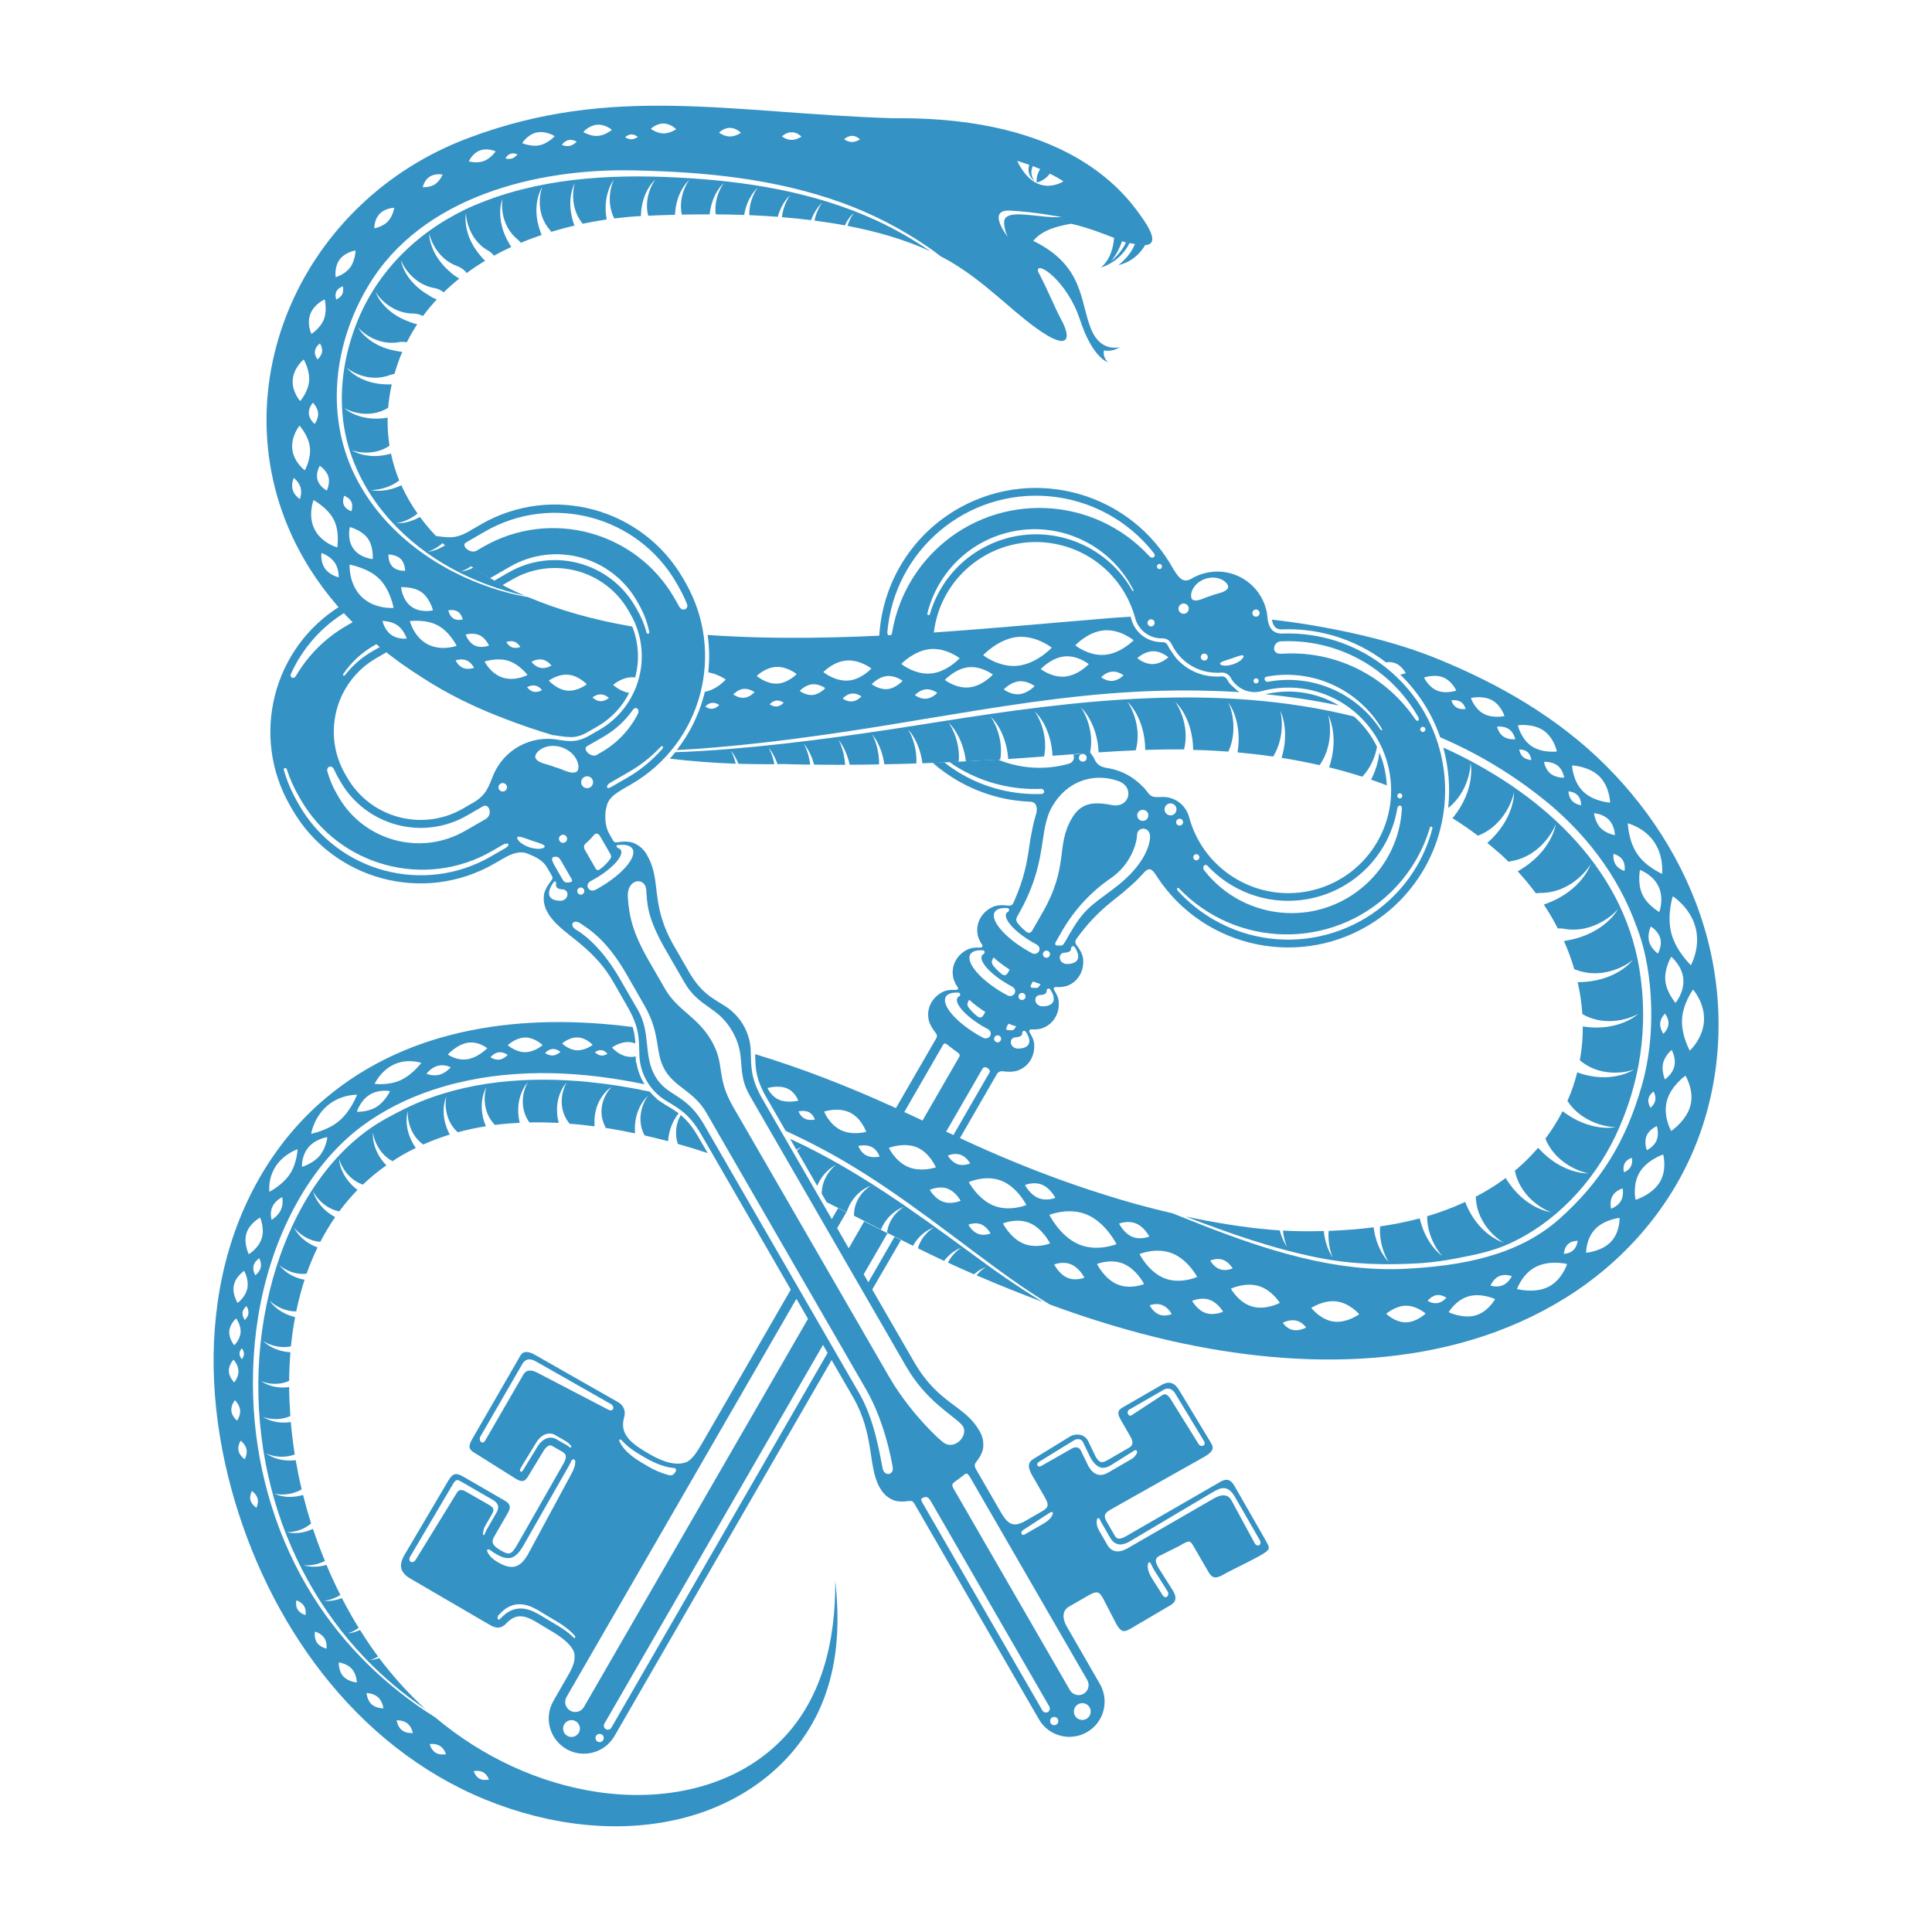<?xml version="1.0" encoding="utf-8"?>
<!-- Generator: Adobe Illustrator 24.0.1, SVG Export Plug-In . SVG Version: 6.00 Build 0)  -->
<svg version="1.1" id="Layer_1" xmlns="http://www.w3.org/2000/svg" xmlns:xlink="http://www.w3.org/1999/xlink" x="0px" y="0px"
	 viewBox="0 0 2267.7 2267.7" style="enable-background:new 0 0 2267.7 2267.7;" xml:space="preserve">
<style type="text/css">
	.st0{fill:#3592C4;}
</style>
<title>Asset 1</title>
<g id="Layer_2_1_">
	<path class="st0" d="M1484.6,1806.3l-35.7-62.3c-4.6-8-9.6-8.7-16.5-4.7l-110.8,63.9c-8.4,4.9-11.3,2.4-12.9-0.3l-9.7-16.8
		c-4-6.9-2.7-10,4.9-14.4l109.6-61.7c10.1-5.8,11-9.8,9.1-14.2l-4.4-7.5l-34-56.3c-5.1-8.8-11.8-11.6-20.6-6.5l-44.7,25.8
		c-5.3,3.1-9.2,5.3-3.2,15.6l11,19.1c3.5,6.1,3.8,10.2-1.5,13.3l-24.1,13.9c-6.1,3.5-9.8,5.6-15-3.3l-9.2-19.1
		c-4.2-7.3-13.5-9-21.1-4.6l-42.7,26.2c-7.6,4.4-6.5,10.9-1.2,20l14.1,24.4c6.2,10.7,4.4,13-4.8,18.2l-17.5,10.1
		c-15.3,8.8-21.3,3-29.3-10.7l-28.2-48.8c-2.9-5-2.5-6.7-0.5-9.3v-0.1c5.3-6.7,8.3-13.1,8.4-18.4l0,0c0.5-6.8-1.3-13.5-5-19.1l0,0
		c-17.1-29.6-47.5-30.4-76.3-80.3l0,0l-49-84.8l33.7-58.1l-7.5-3.8l-30.8,53.4l-5.4-9.4l27.9-48.2c-9.2-4.7-18.6-9.4-27.3-13.9
		l-18.2,31.6l-13.6-23.6l10.8-18.7c-3.5-1.8-6.7-3.5-9.6-4.9l-7.5,12.9l-77.8-134.7l-3.3-5.7c-14.4-25-13.4-38-14-56
		c0-0.2,0-0.5,0-0.7s0-0.4,0-0.6l0,0c-0.8-21.4-12.2-40.9-30.3-52.4l0,0l-0.7-0.4c-0.1,0-0.2-0.1-0.3-0.2
		c-15.3-9.6-27.2-15.2-41.7-40.2l-1.5-2.7l-15.5-26.8l0,0c-28.8-49.9-14.3-76.6-31.4-106.2l0,0c-3-6.1-8-10.9-14.1-13.9l0,0
		c-4.8-2.7-12.3-3.2-21.4-1.7h-0.1c-2.2,0.4-3.5-0.2-4.8-2.5l-4.2-7.4c-4.3-7.4-5.3-16.6-4.4-26.3c1.9-12,4.3-17,21.5-27l8.4-4.8
		c83.1-48,111.6-154.3,63.6-237.4c0,0,0,0,0,0l-2.4-4.2c-48-83.1-154.3-111.6-237.4-63.6l-14.5,8.4c-15.7,9-24,7-38.9,5.2l0,0l0,0
		c16,16.9,36.8,33.9,64,49.6l23.6-13.6c52.1-30,118.6-12.1,148.7,40l2.4,4.2c5.8,10.1,10,21.1,12.3,32.6c0.2,0.9-0.4,1.7-1.2,1.9
		c-0.8,0.2-1.7-0.3-1.9-1.1l0,0c-2.5-9.4-6.2-18.3-11-26.7l-2.4-4.2c-30.1-52-96.6-69.8-148.6-39.9l-17,9.8c3.1,1.8,6.3,3.5,9.6,5.2
		l12-6.9c47.6-27.4,108.4-11.1,136,36.5l2.4,4.2c27.4,47.6,11.1,108.4-36.4,135.9l-11.5,6.6c-14.9,8.7-24,6.9-35.9,5.3h0.1
		c-32.6-6.4-65.2,11.2-77.6,42.1l0,0c-5.2,12.5-7.3,21.8-22.6,31.2l-3.4,1.9c-0.9,0.5-1.6,0.9-2.3,1.3l-7,4.1
		c-47.6,27.4-108.4,11.1-135.9-36.4l-2.4-4.2c-27.4-47.6-11.1-108.4,36.4-135.9l13.3-7.7c0.8-0.5,1.5-0.8,2.2-1.2
		c-2.6-2.1-5.1-4.2-7.7-6.3l-12.5,7.2c-12.2,7-22.9,16.4-31.6,27.5l0,0c-1.5,2-3.3,0.8-2.3-0.9c9.2-13.7,21.4-25,35.6-33.2l6.8-3.9
		c-9.8-8.3-19.2-16.9-28.1-25.7l-10.5,6.1c-24.6,14.2-45.1,34.5-59.4,59l0,0c-2.6,4.2-7.5,1.7-5.9-2.3
		c13.7-30.6,36.5-56.2,65.3-73.4c-2.2-2.3-4.4-4.6-6.5-6.9c-80.2,49.2-106.6,153.4-59.6,234.9l2.4,4.2
		c48,83.1,154.3,111.6,237.4,63.6l9.5-5.5c12.6-7.3,21.5-9.7,30.4-5.7c0.6,0.3,1.1,0.5,1.5,0.6c6.8,2.8,15.6,7,20.3,15.2l4.5,7.7
		c2.5,4.4,2.6,4.9,0.4,7.9c-5.5,6.9-8.7,13.5-8.7,18.8l0,0c-0.5,6.8,1.3,13.5,5,19.2h-0.1c14,24.2,50.4,35.8,76,79.6l15.8,27.5l0,0
		l1.5,2.7c14.5,25.1,13.4,38.1,14,56.2c0,0.1,0,0.3,0,0.4c0,0.3,0,0.5,0,0.8l0,0c0.9,21.3,12.2,40.9,30.2,52.3l0,0
		c0.2,0.1,0.3,0.2,0.5,0.3c0.2,0.1,0.4,0.2,0.6,0.3c15.3,9.5,27.1,15.1,41.5,40.1l3.3,5.7l0,0l101.6,176l-103.9,180
		c-5.6,9.7-11.3,18.7-18,22.3c-2.1,0.8-4.3,1.4-6.5,1.7c-0.7,0-1.3,0.1-2,0.2c-10.6,0.8-22.6-3.8-35-10.9c-19-11-35.6-21.7-30.6-42
		l0,0c2.5-7.3,1.1-14.7-7-19.4l-97.2-55.3c-1.4-0.8-2.8-1.5-4.3-2.1c-5.1-2-10-2.1-12.9,3l-56.8,98.4c-5.3,9.2-3,12.3,3.9,16.2
		l48,30.2c9.2,5.3,11.5,1.4,16.6-7.5l15.1-24.8c3.5-6.1,7.6-8.2,10.2-6.7l12.4,7.1c6.1,3.5,4.3,8.5,0.3,15.4l-53.2,93.3
		c-7.2,12.6-9.8,12.7-19.9,6.8s-10.8-10.1-7.2-16.2l15.4-26.7c3.5-6.2,5.1-10.6-3.6-15.6l-47.9-27.7c-7.9-4.5-12.2-5.3-18,4.7
		l-51.5,87.3c-7.4,12.8-3.9,21.1,7.1,27.5l93.5,54.5c8.3,4.8,13.3,3.5,18.4-1.2c0.9-1.1,1.9-2.1,3-3l0,0
		c15.1-13.8,28.9-1.3,47.5,9.5c13.7,7.9,25.2,16,29.5,26.1c2.7,8.8-1,17.6-6.9,27.9l-17.1,29.7c-11.4,19.8-4.6,45,15.1,56.5
		c19.8,11.4,45,4.6,56.5-15.1l254.9-441.4l25.5,44.1c25.1,44,17,81.4,31,105.6l0.1-0.1c3,6.1,8,11,14,13.9l0,0
		c4.4,2.5,11.2,3.1,19.3,2l0,0c0.2,0,0.4-0.1,0.6-0.1h0.2l0,0h0.3c0.1,0,0.2,0,0.2,0c2.6-0.3,4.3,0.1,6.2,3.5l145.9,252.7
		c11.4,19.8,36.7,26.5,56.5,15.1s26.5-36.7,15.1-56.5l-39-67.7c-5.6-9.7-4.7-18.7,2.4-22.9l23.1-13.3c9.9-5.7,12.6-4.7,17,3
		l15.8,30.5c5.3,9.2,8.4,10.2,16.1,5.8s42-24.7,47-27.6s9.3-7.2,3.5-17.1l-16.4-25.9c-3.5-6.1-6.5-11.2-0.1-14.9l23.2-11.6
		c12.4-7.2,13-7.5,17.5,0.3l17.2,29.7c4.2,7.3,8.2,8.8,17.7,3.3s30.7-15.2,43.7-22.7c10.2-5.9,11.1-7.8,8-13.5L1484.6,1806.3z
		 M1328.3,1661.1c-4.1,2.4-6.5-4.4-3.1-6.4l41.1-23.7c3.5-2,9.3-1.9,13.1,4.6l32.8,54.2l1.3,2.3c2.6,4.4-3.9,7.3-6.6,2.9l-31.8-51.1
		c-3.8-6.5-6.9-8.6-10.4-6.6L1328.3,1661.1z M1201.1,1795.8l25.1-16.4c1.6-0.9,3.2-2,4.8-3.1l0,0c2.1-1.7,4.6-2.1,4.8-0.6
		c0,0.4-0.1,0.9-0.2,1.3l0,0c-1.4,4.8-5.6,8.4-11.9,12l-20.6,11.9C1198.8,1803.4,1196.9,1798.2,1201.1,1795.8z M728.7,997.7
		c-0.5-0.8-1.2-1.4-2-1.8l0,0c-0.1,0-0.2-0.1-0.4-0.1l-0.5-0.2c-0.8-0.3-1.5-0.9-1.9-1.7c-0.4-0.8-0.8-1.6,1-2
		c8.7-1,15.1,0.3,17.5,4.5c5.5,9.5-11.8,29.8-38.6,45.3c-2,1.2-3.9,2.2-5.9,3.2c-7.2,2.5-12.1-6.6-4.5-10.8l0,0
		c1.5-0.8,3-1.6,4.6-2.5C718.6,1019.8,732.6,1004.5,728.7,997.7z M715.9,1001.5c1.8,3.1,1.8,4.3,0.5,6.5c-3.4,4.7-7.4,8.8-12.1,12.2
		c-2.5,1.8-4,1.4-5.3-1l-12.1-21c-2.1-3.7-1.8-6.1,0.9-8.5c0.1-0.1,0.3-0.3,0.4-0.4c2.9-2.4,5.5-5.1,7.9-8c0.3-0.3,0.6-0.6,0.9-1
		c2-2.5,5-2.9,7.6,1.6L715.9,1001.5z M567.1,641.9l-7.6,4.4c-7.5,4.4-18.9-5.9-12.6-9.5l22.3-12.9c78.5-45.3,179.4-18.3,224.7,60.2
		l2.4,4.2c3.8,6.6,7.1,13.4,10,20.5c2.6,6.2-5.8,9.7-9.1,3.1c-1-1.8-2-3.7-3.1-5.5l-2.4-4.2C746.5,623.5,645.7,596.5,567.1,641.9z
		 M775.3,876.8L775.3,876.8c2.3-2.5,3.7,0,2.4,1.9c-11.9,13.6-25.9,25.2-41.5,34.2L716.9,924c-5.5,3.2-6-2.1-0.7-5.2l21.8-12.6
		C751.8,898.3,764.4,888.4,775.3,876.8z M689.5,875.6l18.9-10.9c13.3-7.7,24.8-18,33.7-30.5l0,0c4.5-6.8,9.1-1.1,6.6,3.7l0,0
		c-9.5,18.7-24.3,34.3-42.5,44.8l-6,3.5C694.2,889.7,682.6,879.6,689.5,875.6z M685.6,912.1c3.3-1.9,7.6-0.8,9.6,2.5
		c1.9,3.3,0.8,7.6-2.5,9.6c-3.3,1.9-7.6,0.8-9.6-2.5c0,0,0,0,0-0.1C681.2,918.3,682.3,914.1,685.6,912.1
		C685.6,912.1,685.6,912.1,685.6,912.1z M685.3,1043.8c1.1,2,0.5,4.5-1.5,5.7s-4.5,0.5-5.7-1.5c-1.1-2-0.5-4.5,1.5-5.7
		C681.6,1041.1,684.1,1041.8,685.3,1043.8C685.2,1043.7,685.2,1043.8,685.3,1043.8L685.3,1043.8z M587.6,919.8
		c2.4-1.4,5.4-0.6,6.8,1.8c1.4,2.4,0.6,5.4-1.8,6.8s-5.4,0.6-6.8-1.8c0,0,0,0,0-0.1C584.4,924.3,585.1,921.2,587.6,919.8
		C587.5,919.8,587.5,919.8,587.6,919.8z M392.1,903.2l0.2,0.4c1.5,3.2,3,6.4,4.9,9.6l2.4,4.2c30.1,52,96.6,69.8,148.6,39.8
		l18.7-10.8c7.2-4.1,12,9.9,3.1,15L546,975.2c-52,30-118.5,12.2-148.6-39.8l-2.4-4.2c-4.8-8.3-8.4-17.1-10.9-26.3
		C383.1,900.2,389,896.9,392.1,903.2z M593,995.6l-17,9.8c-78.6,45.3-179.4,18.3-224.7-60.2l-2.4-4.2c-6.8-11.8-12.1-24.4-15.8-37.5
		c-0.4-2,2.6-3.3,3.6-0.4c0,0,0,0,0,0.1c3.5,10.8,8.2,21.3,13.9,31.2l2.4,4.2c45.4,78.6,146.2,105.6,224.7,60.2l12.4-7.2
		C596.6,988,599.9,991.6,593,995.6z M621.2,994.4c-13.1-4.5-16.5-12.3-12.6-12.3c3.7-0.2,9.7,2.7,15.2,4.4c5.4,2.1,12,3.3,14.8,5.8
		C641.8,994.7,634.4,998.8,621.2,994.4z M629,890.6c-4.3-5.5,10.1-20.1,30.5-13.4c20.3,7.2,22.9,27.5,16.1,29.2
		c-6.4,2.2-15.3-3.6-24-5.9C643.4,897,632.8,896.2,629,890.6z M663.2,988.7c-2.3,1.3-5.2,0.5-6.5-1.8c-1.3-2.3-0.5-5.2,1.8-6.5
		c2.3-1.3,5.2-0.5,6.5,1.7C666.3,984.5,665.5,987.4,663.2,988.7L663.2,988.7z M658.2,1057.3c-6.3,0-10.9-1.5-12.8-4.9
		c-2.3-4-0.5-9.9,4.2-16.6c1.4-1.8,2.3-1.4,2.7-0.7c0.4,1,0.5,2.1,0.4,3.2l0,0c-0.1,1,0,2,0.5,2.8c1.1,2,4.2,2.7,7.6,2.9h0.1
		C668.6,1044.8,667.7,1056.6,658.2,1057.3z M667.6,1035.8c-1.2,0.1-2.4,0-3.6-0.1c-1.8-0.5-2.7-1.8-3.8-3.7l-8.9-15.4
		c-3.1-5.4-5.2-10.3-0.8-10.9s5.8,0.8,8.4,5.3l12,20.7C672.2,1034.1,671.8,1035.3,667.6,1035.8z M730.8,1691.7L730.8,1691.7
		c7.4,8.2,17.8,14.3,26.7,19.4c13.2,7.6,24.2,11.2,33.5,12l0,0c2.8,0.2,3.1,2.3,1.8,4.5s-3.1,5-7.9,3.8c-8.6-2.3-16.9-5.8-24.6-10.4
		c-11.9-6.9-26.7-15.5-33-28.8c-0.1-0.1-0.1-0.2-0.2-0.4c0-0.1-0.1-0.2-0.1-0.3C726.1,1688.8,728.7,1689,730.8,1691.7L730.8,1691.7z
		 M569.6,1690.7c-3.4,5.9-8.4,0.1-5.7-4.6l49.1-85l0,0c3.4-5.9,8.6-7.3,15.9-3.2l88.3,50.2c5,3.3,2.7,9.9-3.6,6.3l-82.7-43.1
		c-4.9-2.5-12.4-5.2-16.7,2.3l0,0L569.6,1690.7z M652.9,1689.2c-6.4-3.7-15.9-2-22.7,9.9l-15.3,25c-0.3,0.5-0.7,1.1-1,1.7
		c-1.9,3.1-5,1.4-2.9-2.2l2.5-4.4l15.3-25c6.8-11.8,16.4-13.5,22.7-9.9l12.4,7.2c2.3,1.3,4.4,3.1,6,5.2c0.1,0.1,0.1,0.1,0.1,0.2
		c0.2,0.3,0.4,0.7,0.5,1c0.4,1.3-1,1.5-2.3,0.5c0,0-0.1-0.1-0.1-0.1c-0.9-0.7-1.8-1.4-2.8-2L652.9,1689.2z M569,1800.4
		c-0.5,1.9-1.9,2.1-2.1-0.2c0.2-3.6,1.2-7.1,3.2-10.2l6.3-10.9c3.6-6.3,4.6-8.7-2.5-12.8l-26-14.9c-5.4-3.1-8.8-3.9-11.8,1
		l-48.2,78.4l0,0c-3.3,5.4-9.6,2.2-6.6-3.3c0.2-0.4,0.4-0.8,0.6-1.2l48.9-82.9c4.5-7.7,5.4-7.2,11.3-3.9c0,0,23.1,13.3,36.5,21.1
		l0,0c6.6,3.8,7.7,8.7,4.2,14.8l-11.3,19.6C570.5,1796.7,569.7,1798.5,569,1800.4L569,1800.4z M571.7,1820.3
		c-0.4-2.1,2.3-2.3,4.6-0.2l0,0c1.8,1.4,3.7,2.7,5.7,3.8c15.1,8.8,23.1,6.3,32.6-10.2l53.2-93.3c1-1.7,1.9-3.5,2.6-5.4
		c0.1-0.1,0.1-0.2,0.2-0.3c1.1-2.4,4.1-2.5,4.6,0.3c0.2,4.4-1.4,9.5-4.7,15.3l-51,94.5c-9.5,16.5-19.7,17.8-34.9,9
		C581.4,1831.9,574.1,1827.6,571.7,1820.3L571.7,1820.3z M673.2,1922C673.2,1922,673.1,1921.9,673.2,1922
		c-7.7-7.7-17.4-13.3-24.1-17.2c-2.7-1.6-5.3-3.2-7.8-4.7c-2.5-1.5-4.9-3-7.3-4.4c-8.4-4.9-26-15-43.3,0.8l-0.2,0.2
		c-1.1,1-2.1,2-3.1,3.1c-0.2,0.2-0.5,0.4-0.6,0.6c-3,2.3-3.8-2.4-1.3-5c0.2-0.2,0.4-0.4,0.6-0.5c1-1.1,2-2.1,3-3.1l0.3-0.3
		c17.3-15.8,34.8-5.7,43.3-0.8c2.4,1.4,4.8,2.8,7.3,4.4c2.5,1.6,5.1,3.2,7.8,4.7c7.5,4.3,18.8,10.9,26.8,20.1
		C676,1922,674.9,1923.6,673.2,1922z M679.4,2033.8c-2.7,4.7-8.8,6.4-13.5,3.7c-4.7-2.7-6.4-8.8-3.7-13.5s8.8-6.4,13.5-3.7
		c0,0,0,0,0,0C680.5,2023.1,682.1,2029.1,679.4,2033.8L679.4,2033.8z M669.3,2007.9c-5.6-3.2-7.6-10.4-4.3-16.1l269.8-467.3
		l13.6,23.5l-263,455.6C682.2,2009.2,675,2011.2,669.3,2007.9L669.3,2007.9z M708,2042.4c-1.3,2.3-4.3,3.1-6.6,1.8
		c-2.3-1.3-3.1-4.3-1.8-6.6c1.3-2.3,4.3-3.1,6.6-1.8C708.6,2037.1,709.4,2040.1,708,2042.4L708,2042.4z M717.7,2027.7
		c-1.2,2.3-4.1,3.2-6.4,2s-3.2-4.1-2-6.4c0.1-0.1,0.1-0.2,0.2-0.3l256.5-444.4l5.4,9.4L717.7,2027.7z M1036,1723.5
		c-3.5-17.2-9.6-57.2-27.3-87.8l0,0l-174.5-302.1l0,0l-7.9-13.7c-21.4-37.1-43.2-32.2-57.3-56.7s-4.8-51-20.1-77.4l-6.4-11.1l0,0
		l-15.5-26.8l0,0c-17.7-30.6-37.1-48.5-50.6-56.5c-9.1-5.4-3.4-13,4.5-7.8c11.2,7.4,31.4,19.9,54.3,59.6l0,0l15.4,26.8l0,0l5.7,10
		c19.8,34.3,11.9,54.7,24,75.7s34,24.7,49,50.7l5.1,8.8l7.9,13.8l0,0l174.4,302.1l0,0c19.9,34.5,28.6,76,31.1,90.9
		C1049.6,1731.1,1038.2,1733.8,1036,1723.5L1036,1723.5z M1043.4,1615.7L1043.4,1615.7l-174.5-302.1l0,0l-7.1-12.2l-1.3-2.3
		c-20.7-35.9-8.8-48.8-25.4-77.5s-39.4-34.8-54.7-61.2l-3.2-5.6l0,0l-15.5-26.8l0,0c-19.4-33.7-23.2-52.8-24.8-74.8
		c-1.5-22,20.3-24.4,21.6-8.9s0,31.3,23.6,72l0,0l15.5,26.8l0,0l5.6,9.7c17.6,30.6,39.1,27.7,56.4,57.7s3.8,46.7,20.6,75.7l9.1,15.8
		l0,0l174.4,302.1l0,0c23.5,40.7,54.9,56.8,65.3,68.4c9.7,10.7-8.1,31.5-22.4,20.1C1091.6,1680.3,1062.8,1649.4,1043.4,1615.7
		L1043.4,1615.7z M1230,2009.5c-2.3,1.3-5.1,0.5-6.4-1.7L1082.8,1764c-2.7-4.6-1.5-5.3,1.7-6.5s5.6,0.3,8.1,4.6l139,240.9
		C1232.9,2005.3,1232.2,2008.2,1230,2009.5L1230,2009.5z M1239.8,2024.3c-2.3,1.3-5.3,0.5-6.6-1.8s-0.5-5.3,1.8-6.6
		c2.3-1.3,5.3-0.5,6.6,1.8C1242.9,2020,1242.1,2023,1239.8,2024.3L1239.8,2024.3z M1278.9,2004c2.7,4.7,1.1,10.8-3.6,13.5
		c-4.7,2.7-10.8,1.1-13.5-3.6c-2.7-4.7-1.1-10.8,3.6-13.5c0,0,0,0,0,0C1270.2,1997.7,1276.2,1999.3,1278.9,2004L1278.9,2004z
		 M1276.2,1972c3.2,5.6,1.3,12.8-4.3,16.1c-5.6,3.2-12.8,1.3-16.1-4.3l0,0l-136.6-236.6c-2.4-4.2-1.8-5.6,2.1-8.4
		c3.6-2.5,7-5.1,10.3-7.8c0.1,0,0.1-0.1,0.2-0.1c2.5-2.2,4.1-1.7,7.2,3.6L1276.2,1972z M1277.6,1721l-0.2-0.3l-9.2-19
		c-2.2-3.5-6.8-3.4-9.9-1.6l-35.4,20.2c-5.1,3.2-7.2-1.8-3.8-4.2l0,0l41.8-25.7c3.1-1.8,7.7-1.9,9.9,1.6l9.2,19l0.1,0.2
		c9.1,15.8,17.8,12.1,23.7,8.7l26.2-16.4c0.3-0.2,0.7-0.4,1-0.7l0,0c2-1.6,4-0.2,3.7,1.9c-0.1,0.5-0.3,0.9-0.5,1.4l0,0
		c-1.5,2.9-3.9,5.4-6.8,6.9l-24,13.9C1297.6,1730.5,1286.7,1736.8,1277.6,1721L1277.6,1721z M1370.8,1868.4c2.2,4.4-2.7,9.5-6.2,3.9
		l0,0l-12.6-19.9c-2-3.4-5.6-9.8-4.7-15.9c0.7-4.2,2.6-3.2,3.9-0.4c0.1,0.1,0.1,0.2,0.2,0.3c0.9,2.2,2,4.3,3.2,6.3L1370.8,1868.4z
		 M1472.6,1811.2l-27.2-50.2c-4.9-8.5-13.2-6.5-21.1-1.9l-100.4,58c-14.9,8.6-21.6,0.6-23.8-3.2l-9.7-16.8c-2.9-5-3.6-9.2-3-12.6
		c0-0.1,0-0.2,0.1-0.4c0.1-0.3,0.1-0.6,0.2-0.9c0.8-2.2,2.5-1.5,3.6,0.8c0,0,0,0,0,0.1c0.5,1.2,1,2.3,1.7,3.4l9.7,16.8
		c2.2,3.8,8.2,13.7,23.1,5.1l96.6-57.3c9.5-5.5,18.3-10.6,27.3,5.2l28.9,50.3C1481.9,1813.6,1475.5,1816.6,1472.6,1811.2z"/>
	<path class="st0" d="M1689.9,880c-22.1-82.5-98-138.9-183.3-136.4h0.1c-12.4,0.8-17.1-6-18.8-16.8l0,0
		c-1.8-32.7-29.8-57.7-62.5-55.8c-9.9,0.6-19.5,3.6-27.9,8.8l0,0c-7.9,3.8-12.7,0.7-20.1-11.6c0,0,0-0.1-0.1-0.1
		c-49.1-89.1-161.1-121.6-250.2-72.5c-55.9,30.8-91.8,88.2-95.1,151.9c20.8-1.1,42.4-2.6,64-4.2c7.5-66.2,67.3-113.8,133.5-106.3
		c49.3,5.6,90.1,40.8,103,88.7c3.5,12.9,14.6,22.2,27.9,23.4c0.4,0.1,0.9,0.1,1.3,0.1h0.3l0,0c7.3,0,10,1.3,13.3,7
		c0.6,1.2,1.2,2.3,1.8,3.4l0.4,0.8v-0.1c10.5,18.2,29.9,29.4,50.8,29.3c1,0.2,2,0.2,3,0c6.7-0.9,10.1,1.5,12.9,5.2
		c1,2.1,2.3,4,3.8,5.8c0,0,0,0,0.1,0.1l0,0c7.9,9.6,20.7,13.8,32.8,10.5c64.3-17.3,130.5,20.9,147.8,85.2
		c17.3,64.3-20.9,130.5-85.2,147.8c-64.3,17.3-130.5-20.9-147.8-85.2c0,0,0,0,0,0c-3.9-14.6-17.6-24.5-32.7-23.5l0,0
		c-7.3,0.1-10.4,0.8-14.8-4c-1.3-1.8-2.6-3.5-4-5.1c0,0,0,0,0,0c-0.6-1.1-1.5-2-2.5-2.7c-10.7-11.4-24.7-19.1-40-21.9l0,0
		c-1-0.2-2-0.3-3-0.5c-6.6-1.2-11.2-3.5-14.6-11.2l0,0c-0.1-0.3-0.3-0.5-0.4-0.8s-0.2-0.4-0.3-0.6c-1.7-3-3.9-5.8-6.4-8.1
		c-3.2,2.7-7.1,4.3-11.3,4.6l-6,0.5c2,3.8,0.6,9.3-6,11c-27.3,7.4-56.3,5.6-82.5-5.2c-18.5,1.1-37.8,2.2-56.7,3.1
		c4.1,2.8,8.2,5.5,12.6,8c28.7,16.6,61.5,24.7,94.6,23.3c0,0,0.1,0,0.2,0c4.2-0.1,5.1,5.5,1,6c-33,1.3-65.7-6.8-94.2-23.3
		c-7.1-4.1-13.9-8.7-20.3-13.8c-4.5,0.2-9,0.5-13.5,0.7c9.1,7.9,18.9,14.9,29.3,20.9c26,15,55.2,23.5,85.2,24.6
		c7.7,0.4,9,8.1,6.3,16l0,0c-2,6.5-3.5,13.2-4.7,19.9l0,0c-4.2,17.5-3.3,43-21.7,83.2c-1.3,2.5-3.2,3.2-6.4,2.8c-0.1,0-0.1,0-0.1,0
		c-7.8-1-14.3-0.3-18.6,2.1l0,0c-12,5.9-18.9,18.3-16.8,31.2c0,0.2,0.1,0.5,0.1,0.7c0,0.2,0.1,0.5,0.1,0.8l0,0
		c1,3.8,2.6,7.4,4.8,10.6l0,0c1.9,2.8,0.2,4-2.3,3.9l0,0c-6.1-0.3-11.1,0.5-14.7,2.4l0,0c-12,5.9-18.9,18.3-16.8,31.2
		c0,0.2,0.1,0.5,0.1,0.7c0,0.3,0.1,0.5,0.1,0.8l0,0c1,3.9,2.6,7.5,4.9,10.8l0,0c2,2.8,0.3,3.9-2.2,3.8c0,0,0,0-0.1,0
		c-6.1-0.3-11.2,0.4-14.8,2.4l0,0c-12,5.9-18.9,18.3-16.8,31.2c0,0.2,0.1,0.5,0.1,0.7c0,0.3,0.1,0.5,0.1,0.8l0,0
		c1,4.6,3.9,9.9,8.2,15.3v0.1c1.9,2.5,2.1,4,0.4,6.9l-47.5,82.2c3.2,1.6,6.5,3.1,9.8,4.6l46.1-79.8c1.3-2.3,3-1.8,5.5,0.3
		c0.1,0.1,0.3,0.2,0.4,0.3c0,0,0.1,0,0.1,0.1c0.9,0.7,2,1.6,3.2,2.5c1.4,1.1,2.8,2.1,4.2,3.2c0.1,0.1,0.3,0.2,0.4,0.3
		c0.6,0.4,1.2,0.9,1.8,1.3c0.1,0.1,0.2,0.1,0.2,0.2c2.6,1.8,4.8,3.2,2.9,6.4l-43.5,75.4c9.2,4.4,18.5,8.8,27.7,13.1l43.2-74.8
		c2.9-5.1,10.2,1.2,8.6,3.8l-43.2,74.9c2.6,1.2,5.1,2.4,7.7,3.5l43.9-76.1c1.5-2.4,4.2-3.7,7-3.3l0,0c6.7,0.9,12.4,0.8,16.8-0.7v0.1
		c0.3-0.1,0.6-0.2,0.8-0.3c0.3-0.1,0.3-0.1,0.5-0.2c12.3-4.6,19.6-16.8,18.7-30.2l0,0c0-4-1.9-8.9-5.2-14c0,0,0,0,0-0.1
		c-1.2-2-0.6-4,2.2-3.8l0,0c4,0.3,8,0,11.8-1.1l0,0c0.3-0.1,0.6-0.2,0.9-0.3c0.3-0.1,0.3-0.1,0.4-0.2c12.3-4.6,19.6-16.8,18.7-30.2
		l0,0c0-4.2-2-9.1-5.4-14.3c0,0,0,0,0-0.1c-1.4-2.2,0.2-3.7,2.8-3.5l0,0c3.8,0.3,7.7-0.1,11.3-1.1v0.1c0.3-0.1,0.6-0.2,0.9-0.3
		l0.4-0.1c12.3-4.7,19.6-16.8,18.7-30.2l0,0c0-5-2.8-11-7.6-17.3c0,0-0.1-0.1-0.1-0.1c-1.9-2.6-1.8-4.9-0.5-7.1
		c25.6-35.8,48-47.7,61-60.1l0,0c6.6-5.5,12.8-11.6,18.5-18.1l0.1-0.1c5.6-6,8.8-4.7,13.4,2c0.5,0.8,1,1.6,1.5,2.3
		c0.2,0.3,0.4,0.7,0.6,1l0,0c56.1,84.9,170.3,108.2,255.2,52.2C1679.7,1037.7,1710.5,956.6,1689.9,880z M1329.1,693.2L1329.1,693.2
		c-35.2-62.4-114.3-84.5-176.7-49.3c-29.5,16.6-51.3,44.1-60.8,76.5c-0.8,2.8-3.5,1.8-3.1-0.4c2.9-11.9,7.6-23.4,13.7-34
		c35.8-62,115.1-83.3,177.2-47.4c22,12.7,39.7,31.5,51.1,54.2C1330.8,693.7,1329.8,694.4,1329.1,693.2z M1354.7,733.2
		c-1.2,2-3.7,2.7-5.7,1.5s-2.7-3.7-1.5-5.7c1.2-2,3.7-2.7,5.7-1.5C1355.2,728.6,1355.8,731.2,1354.7,733.2
		C1354.7,733.2,1354.7,733.2,1354.7,733.2z M1349.4,653.2C1349.4,653.2,1349.3,653.2,1349.4,653.2c-65.4-71.4-176.3-76.4-247.7-11.1
		c-28.9,26.4-48.1,61.8-54.6,100.4l0,0c-0.9,6.3-6,3.9-5.6-0.5c8.4-96.5,93.3-167.9,189.8-159.5c48.5,4.2,93.1,28.4,123.1,66.8
		C1357.6,653.8,1352.2,656.2,1349.4,653.2L1349.4,653.2z M1363.5,666.5c-0.8,1.4-2.7,1.9-4.1,1s-1.9-2.7-1-4.1
		c0.8-1.4,2.6-1.9,4-1.1C1363.8,663.2,1364.3,665,1363.5,666.5C1363.5,666.5,1363.5,666.5,1363.5,666.5L1363.5,666.5z M1394.5,717.4
		c-1.6,2.9-5.3,3.9-8.2,2.2c-2.9-1.6-3.9-5.3-2.2-8.2c1.6-2.9,5.3-3.9,8.2-2.2c0,0,0,0,0.1,0
		C1395.2,710.9,1396.2,714.5,1394.5,717.4C1394.6,717.4,1394.6,717.4,1394.5,717.4L1394.5,717.4z M1417.1,773.3
		c-1.1,2-3.6,2.6-5.6,1.5c-2-1.1-2.6-3.6-1.5-5.6c1.1-2,3.6-2.6,5.6-1.5c0,0,0,0,0,0C1417.5,768.9,1418.2,771.3,1417.1,773.3
		L1417.1,773.3z M1421.4,699.3c-7.4,2-15,7-20.5,5.1c-5.8-1.4-3.6-18.9,13.8-25c17.5-5.7,29.9,6.8,26.2,11.5
		C1437.6,695.7,1428.6,696.3,1421.4,699.3L1421.4,699.3z M1447.5,779.7c-11.3,3.7-17.6,0.3-14.9-1.8c2.4-2.1,8-3.2,12.7-4.9
		c4.8-1.4,9.9-4,13-3.8C1461.7,769.2,1458.7,775.8,1447.5,779.7L1447.5,779.7z M1476.9,800.7c-0.8,1.4-2.7,1.9-4.1,1.1
		c-1.4-0.8-1.9-2.7-1.1-4.1c0.8-1.4,2.6-1.9,4.1-1.1C1477.3,797.3,1477.8,799.2,1476.9,800.7C1477,800.6,1477,800.6,1476.9,800.7
		L1476.9,800.7z M1477.9,721.7c-1.2,2-3.8,2.7-5.8,1.6c-2-1.2-2.7-3.8-1.6-5.8c1.2-2,3.8-2.7,5.8-1.6
		C1478.3,717,1479.1,719.6,1477.9,721.7C1477.9,721.6,1477.9,721.6,1477.9,721.7L1477.9,721.7z M1335.7,953.8
		c1.8-3.1,5.8-4.2,8.9-2.4c3.1,1.8,4.2,5.8,2.4,8.9c-1.8,3.1-5.8,4.2-8.9,2.4c0,0,0,0,0,0C1335,960.9,1333.9,956.9,1335.7,953.8
		C1335.7,953.8,1335.7,953.8,1335.7,953.8z M1267,887.2c1.3-2.2,4-2.9,6.2-1.7c2.2,1.3,2.9,4,1.7,6.2s-4,2.9-6.2,1.7
		C1266.4,892.1,1265.7,889.3,1267,887.2z M1165.7,1124.7l0.5-0.9c5.9,5.3,12.2,10.1,18.9,14.3l-2,3.5c-1.4,2.5-3.8,4.7-7.6,1.5
		l-0.1-0.1c-3.8-3-7.2-6.5-10.1-10.3C1163.9,1130.3,1163.6,1128.2,1165.7,1124.7z M1137,1174.4l0.6-0.9c5.9,5.3,12.2,10.1,18.9,14.3
		l-2,3.4c-1.4,2.5-3.8,4.7-7.6,1.5c0,0-0.1-0.1-0.1-0.1c-3.8-3-7.2-6.4-10.1-10.3C1135.2,1180,1135,1177.9,1137,1174.4L1137,1174.4z
		 M1154.6,1218.4c-1.9-1-3.9-2.1-5.9-3.2c-26.8-15.5-44.1-35.7-38.5-45.3c2.2-3.8,7.8-5.3,15.4-4.7c1.7,0.2,1.9,3.6,0.3,4.2
		c0,0,0,0-0.1,0.1c-0.8,0.4-1.5,1-2,1.7c-3.9,6.7,10.1,22.1,30.6,33.9c1.5,0.9,3,1.7,4.6,2.5l0,0
		C1166.8,1211.8,1161.8,1220.9,1154.6,1218.4L1154.6,1218.4z M1174.5,1221.4c-1.1,2-3.7,2.7-5.6,1.5c-2-1.1-2.7-3.7-1.5-5.6
		c1.1-2,3.7-2.7,5.6-1.5c0,0,0,0,0,0C1175,1216.8,1175.7,1219.3,1174.5,1221.4L1174.5,1221.4z M1138.9,1120.2
		c2.2-3.8,7.8-5.3,15.4-4.7c1.7,0.3,1.9,3.6,0.3,4.2c0,0,0,0-0.1,0.1c-0.8,0.4-1.5,1-1.9,1.7c-3.9,6.7,10,22.1,30.6,33.9
		c1.5,0.9,3,1.7,4.5,2.5l0,0c7.7,4.1,2.7,13.2-4.4,10.8c-2-1-3.9-2.1-5.9-3.2C1150.6,1150,1133.4,1129.8,1138.9,1120.2z
		 M1183.3,1209.2c-2.7-0.1-2.7-2.1-1.2-4.8l1.6-2.8c3.1,1.2,6.1,2.2,9,3.1c-1.3,2.2-2.8,4.1-3.8,4.4h-0.3
		C1186.8,1209.3,1185.1,1209.3,1183.3,1209.2z M1207.2,1225.9c-2,3.4-6.6,4.9-12.8,4.9c-9.6-0.8-10.4-12.5-2.8-13.2h0.1
		c3.4-0.2,6.5-0.9,7.6-2.9c0.2-0.4,0.4-0.8,0.4-1.2c0.2-0.2,0.2-0.4,0.1-0.6c0,0,0-0.1,0-0.1c0-0.3,0-0.6,0-0.8
		c0.2-1.3,1.3-2.2,2.6-2c0.6,0.1,1.2,0.4,1.6,0.9C1208,1216.9,1209.4,1222.2,1207.2,1225.9z M1196,1167.5c1.2-2,3.7-2.6,5.7-1.5
		c2,1.2,2.6,3.7,1.5,5.7c-1.2,2-3.7,2.6-5.7,1.5C1195.5,1172.1,1194.9,1169.5,1196,1167.5C1196,1167.5,1196,1167.5,1196,1167.5
		L1196,1167.5z M1206.1,1115.9c-26.8-15.5-44.1-35.8-38.6-45.3c2.2-3.8,7.8-5.3,15.4-4.7c1.8,0.2,2,3.6,0.3,4.3l0,0
		c-0.8,0.4-1.5,1-2,1.7c-3.9,6.7,10.1,22.1,30.6,34c1.5,0.9,3,1.7,4.5,2.5l0,0c7.7,4.1,2.7,13.3-4.5,10.7
		C1210,1118.1,1208,1117,1206.1,1115.9L1206.1,1115.9z M1212,1159.5c-2.7-0.1-2.7-2.1-1.2-4.7l1.6-2.8c3.1,1.2,6.1,2.2,9,3.1
		c-1.3,2.2-2.8,4.1-3.8,4.4c-0.1,0-0.2,0-0.3,0C1215.5,1159.6,1213.7,1159.6,1212,1159.5z M1235.9,1176.3c-2,3.4-6.5,4.9-12.8,4.9
		c-9.5-0.8-10.4-12.5-2.8-13.2c0,0,0.1,0,0.1,0c3.5-0.2,6.5-0.9,7.6-2.9c0.2-0.4,0.4-0.8,0.4-1.2c0.1-0.2,0.2-0.4,0.1-0.6
		c0,0,0-0.1,0-0.1c0-0.3,0-0.6,0-0.8c0.2-1.3,1.3-2.2,2.6-2.1c0.7,0.1,1.2,0.4,1.6,1C1236.7,1167.2,1238,1172.6,1235.9,1176.3
		L1235.9,1176.3z M1224.7,1117.9c1.1-2,3.7-2.7,5.7-1.5c2,1.1,2.7,3.7,1.5,5.7c-1.1,2-3.7,2.7-5.7,1.5c0,0,0,0,0,0
		C1224.2,1122.4,1223.5,1119.9,1224.7,1117.9z M1223.1,1072.2l-11.3,19.7c-1.4,2.4-3.7,4.5-7.2,1.7c-4.1-3.1-7.7-6.8-10.7-10.9
		c-1.3-2.2-1.5-4.2,0.4-7.6l0.4-0.7c36.4-63,23.4-98.5,40.4-127.9s47.6-39.9,76.9-30c20.7,7,13.8,32.6-7.2,28.4
		c-23.8-4.7-36.9-1.4-47,16.1C1238.8,994,1255.4,1016.2,1223.1,1072.2L1223.1,1072.2z M1264.6,1126.6c-2,3.4-6.5,4.9-12.8,4.9
		c-9.5-0.8-10.4-12.5-2.8-13.2h0.1c3.4-0.2,6.5-0.9,7.6-2.9c0.2-0.4,0.3-0.8,0.4-1.2c0.1-0.2,0.2-0.4,0.1-0.6l0,0c0-0.3,0-0.7,0-1
		c0.2-1.3,1.4-2.2,2.7-2c0.6,0.1,1.2,0.4,1.6,1C1265.3,1117.6,1266.7,1122.9,1264.6,1126.6z M1349.8,984.2
		c-1.5,14.9-13.1,36.7-41.8,58.3c-28.8,21.6-35.9,24.8-53.3,55l-4,7c-1.4,2.5-3.1,4.9-4.3,5.2c-0.2,0.1-0.5,0.1-0.7,0.1h-0.2
		c-0.5,0-1,0-1.5,0.1c-0.7,0-1.5,0-2.5-0.1c-0.3,0-0.7,0-1-0.1c-2.5-0.2-2.4-2.1-0.9-4.7l8-13.9c14.1-23.9,33.2-44.5,56.1-60.2
		c23.5-16,30.7-41,30.9-51S1351.3,969.3,1349.8,984.2z M1667.4,854.7c0.8-1.5,2.6-2,4.1-1.2c1.5,0.8,2,2.6,1.2,4.1
		c-0.8,1.5-2.6,2-4.1,1.2c0,0-0.1,0-0.1-0.1C1667.1,857.8,1666.7,856.1,1667.4,854.7z M1620.2,856.1L1620.2,856.1
		c-28.7-43.3-80.5-65.4-131.7-55.9c-0.1,0-0.1,0-0.1,0c-4.2,0.7-5.7-5-2-5.9c53.6-10.1,107.7,14.3,135.6,61.2
		C1623,857.7,1621.1,857.4,1620.2,856.1z M1603.6,790.5c-29.8-17.3-64.1-25.4-98.6-23.2c-13.8,1.5-11-13.8-2-14.5
		c66.5-3.4,129.2,31.2,161.9,89.3c1.7,3.3-1.2,5.8-3.5,2.4c0,0,0,0-0.1,0C1646.4,822.3,1626.7,803.8,1603.6,790.5z M1645.6,935.7
		c-0.9,1.4-2.7,1.9-4.1,1c-1.4-0.9-1.9-2.7-1-4.1c0.8-1.4,2.6-1.9,4-1.1C1645.9,932.4,1646.4,934.2,1645.6,935.7
		C1645.5,935.7,1645.5,935.7,1645.6,935.7L1645.6,935.7z M1417.5,1016.4c8.7,9.3,18.7,17.2,29.8,23.6
		c62.1,35.8,141.4,14.4,177.2-47.6c7.7-13.4,13-28.2,15.6-43.5l0,0c0.8-4.4,5.4-4.5,5.4-0.1c-3.7,71.6-64.8,126.6-136.3,122.8
		c-37.7-2-72.7-20.3-95.8-50.1C1410.6,1017.9,1414.1,1012.7,1417.5,1016.4L1417.5,1016.4z M1401.1,1004.4c1-1.7,3.2-2.3,4.9-1.3
		c1.7,1,2.3,3.2,1.3,4.9c-1,1.7-3.2,2.3-4.9,1.3c0,0,0,0,0,0C1400.7,1008.3,1400.1,1006.1,1401.1,1004.4L1401.1,1004.4z
		 M1370.4,956.1c-3.4-1.9-4.5-6.3-2.6-9.6c1.9-3.4,6.3-4.5,9.6-2.6c3.4,1.9,4.5,6.3,2.6,9.6C1378.1,956.9,1373.8,958.1,1370.4,956.1
		C1370.4,956.1,1370.3,956.1,1370.4,956.1L1370.4,956.1z M1381.1,963c1.1-1.9,3.6-2.6,5.5-1.5c1.9,1.1,2.6,3.6,1.5,5.5
		c-1.1,1.9-3.6,2.6-5.5,1.5C1380.6,967.5,1379.9,965,1381.1,963C1381,963,1381,963,1381.1,963L1381.1,963z M1663.8,1015.3
		c-48.4,83.8-155.5,112.5-239.3,64.1c-15.7-9.1-30-20.6-42.2-34c-1.6-2.1-0.3-4.6,1.8-2.4l0,0c67.1,69.8,178.1,71.9,247.8,4.8
		c21.8-21,37.8-47.2,46.4-76.2l0,0c0.8-2.7,3.3-1.1,3,0.8C1677.4,987.4,1671.5,1001.8,1663.8,1015.3L1663.8,1015.3z"/>
	<path class="st0" d="M849.8,214.9c0.1-0.1,0.1-0.1,0.2-0.1C850,214.8,849.8,214.8,849.8,214.9c-1.5,1.2-12.2,17.1-9.7,36.7
		c11.1,0.1,22.2,0.3,33.4,0.7c3.4-20.8,14.9-31.4,16.1-32.1c0.1,0,0.1-0.1,0.2-0.1c0,0-0.1,0-0.2,0.1c-1.4,1.1-10.6,14.7-10.1,32.3
		c11.2,0.5,22.3,1.1,33.4,2c4.5-16.4,13.6-24.8,14.7-25.3c0.1,0,0.1-0.1,0.2-0.1l-0.2,0.1c-1.3,1-8.3,11.5-9.8,25.7
		c11.5,0.9,22.9,2.1,34.2,3.5c4.8-13.1,12.1-19.8,13.1-20.3c0,0,0.1-0.1,0.2-0.1c-0.1,0-0.1,0-0.2,0.1c-1.1,0.8-6.7,9.1-9.1,20.8
		c12.1,1.6,24,3.4,35.7,5.6c4.5-9.5,10-14.4,10.8-14.8c0,0,0.1-0.1,0.2-0.1l-0.2,0.1c-0.9,0.7-5,6.6-7.7,15.4
		c35,6.7,68.1,16.4,97.4,29.9c-20-13.7-41.1-25.8-63-36c-73.3-34-154.6-46.6-234.7-50.7c-80.4-4.1-163.9,0.9-238.6,33.2
		c8.1-3.7,12.8-5.8-4.7,2c-17.3,7.9-12.7,5.8-4.6,2.2c-59.8,28.5-107.5,76.7-130.3,139.7c-14.5,39.8-19.5,83-10.8,124.6
		c8,37.6,26.8,72,52.4,100.5c41.8,46.4,97.9,75.1,157.9,88.7c-21-9.1-41.2-20.1-60.1-33c-8.6,4.3-15.2,4.8-15.3,4.5
		c0.3,0.3,6.1-1.5,12.8-6.2c-10.7-7.5-20.9-15.7-30.5-24.6c-11.2,7.1-20.6,7.9-20.8,7.6c0.4,0.4,9.3-2.6,17.9-10.2
		c-9.8-9.4-18.8-19.6-26.9-30.5c-15.4,8.6-28.1,7.5-28.2,7.2c0.4,0.5,13.6-1.6,25.4-11.2c-7.4-10.4-13.7-21.5-19-33.2
		c-20.1,9.7-36,5.7-36.1,5.3c0.3,0.6,18.5,0.7,33.6-11c-4.2-10.2-7.4-20.7-9.7-31.5c-27.7,8.3-46.3-3.8-46.2-4.3
		c0.1,0.8,24.1,9,44.5-4.9c-1.7-10.9-2.5-22-2.2-33c-32.7,5.8-51-10.9-50.8-11.4c0,0.9,26.6,15.2,51.4-0.2
		c0.8-9.2,2.2-18.4,4.2-27.4c-1.2,0-2.5,0-4,0c-32.7,0.1-48.1-18.2-48.9-19.8c0,0-0.1-0.1-0.1-0.2c0,0.1,0,0.1,0.1,0.2
		c1.4,2,24.6,19,50.9,8.7c1.7-0.5,3.4-0.9,5.2-1.2c2.5-8.8,5.6-17.5,9.2-25.9c-2.4-0.2-4.9-0.6-7.3-1.1
		c-32.2-5.7-44.2-26.2-44.7-27.9c0-0.1-0.1-0.1,0-0.2s0,0.1,0,0.2c1,2.2,20.9,22.8,48.6,17.5c2.9-0.4,5.8-0.3,8.7,0.3
		c3.7-7.3,7.7-14.4,12.2-21.2c-3.3-0.7-6.5-1.7-9.6-3c-31.8-11.6-39.6-35-39.2-35.3c-0.5,0.8,15.8,26.1,44.8,25.7
		c3.8,0.2,7.4,1.2,10.8,2.9c5-6.8,10.5-13.3,16.2-19.5c-3.3-1.2-6.5-2.8-9.4-4.8c-29.3-16.9-33.1-41.2-32.6-41.5
		c-0.6,0.6,11.1,28.4,39.7,33.1c3.8,0.8,7.4,2.5,10.4,4.9c5.9-5.7,12-11.1,18.4-16.2c-3.7-1.9-7.2-4.3-10.3-7.2
		c-25.9-21.7-25.4-46.3-25-46.5c-0.7,0.5,6,30,33.5,39.4c5.1,2.2,8.5,5.1,10.3,7.9c7-5.1,14.2-9.9,21.7-14.4c-2-1.9-3.9-4-5.7-6.2
		c-21.8-25.8-17-50.1-16.5-50.2c-0.8,0.4,0.6,30.6,26.1,44.6c2.5,1.6,4.7,3.5,6.5,5.8c6.6-3.6,13.4-7,20.3-10.2
		c-0.9-1.4-1.8-2.9-2.7-4.5c-17.1-29.2-7.9-52.3-7.3-52.4c-0.9,0.3-5,30.3,18,48.5c1.1,1.1,2.2,2.2,3.2,3.5c8-3.4,16.2-6.4,24.4-9.2
		c-0.4-1.1-0.9-2.3-1.3-3.6c-11.8-31.8,1.9-52.9,2.4-52.8c-0.9,0.1-10.7,29,9,50.9c0.5,0.6,0.9,1.2,1.3,1.8c9-2.7,18-5.2,27.2-7.3
		c-11.1-29.6,0.1-49.9,0.6-49.9c-0.8,0.2-8,27,9,47.7c9.4-2,18.8-3.6,28.2-5c-5.3-29.5,8.3-46.9,8.8-46.8c-0.8,0-11.3,23.3,0.1,45.6
		c10.5-1.3,21-2.3,31.3-2.8c0.5-28,15.6-42.1,17.1-42.8c0.1,0,0.1-0.1,0.1-0.1c0,0-0.1,0.1-0.1,0.1c-1.7,1.3-14.2,20.3-8.6,42.4
		c10.3-0.5,20.8-0.8,31.5-1.1c1.1-26.7,15.6-40.2,17-41c0.1,0,0.1-0.1,0.2-0.1l-0.2,0.1c-1.7,1.3-13.6,19.4-9,40.8
		c10.8-0.2,21.7-0.3,32.7-0.3C835.4,227.7,848.4,215.6,849.8,214.9z"/>
	<path class="st0" d="M1924.2,1137.1c-20.2-123-119.6-209.6-230.2-259.7c0.1,0.5,0.3,1,0.4,1.4c6.1,22.7,7.9,46.2,5.4,69.6
		c25.5-20,27-52.9,26-53.4c0.7,0.2,6.9,31.6-20.9,65.4c10.3,6.4,20.2,13.2,29.8,20.5c34.6-13.3,43-50.8,42.2-51.5
		c0.6,0.3,1.2,31.7-31.2,60c5.5,4.5,10.9,9,16.1,13.8c-5.9-5.6-8.2-8,5.2,4.7l3.8,3.7c0.8-0.2,1.6-0.5,2.4-0.7
		c38-6.1,53.4-43,52.7-43.9c0.6,0.4-4.4,32.6-43.3,55c-0.4,0.3-0.8,0.5-1.2,0.7c7.6,8.3,14.7,16.9,21.4,25.9
		c1.5-0.3,3.1-0.5,4.6-0.5c38.6,0.5,60.1-33.2,59.5-34.2c0.5,0.5-9.9,31.4-52,46.8c-1,0.4-1.9,0.7-2.8,1.1c6,9,11.5,18.4,16.4,28
		c2-0.1,4.1,0,6.1,0.2c38,7.3,64.9-22.3,64.5-23.4c0.4,0.5-15.2,29.4-59.3,37.2c-1.4,0.3-2.8,0.5-4.1,0.8
		c4.8,10.7,8.9,21.8,12.2,33.1c0.4,0.1,0.8,0.2,1.2,0.3c36.1,14.2,67.8-10.6,67.6-11.7c0.3,0.6-20,26.6-64.9,26.5
		c2.8,12.3,4.7,24.9,5.5,37.5c32.3,18.5,66.2,0.3,66.1-0.9c0.2,0.6-23.4,22.2-65.6,15.4c0,2.7,0,5.4-0.1,8.2
		c-0.3,10.6-1.5,21.1-3.4,31.5c28,23.7,63.9,11.6,64.1,10.4c0.1,0.6-27.1,18.4-67.1,3.8c-2.9,11.5-6.7,22.7-11.5,33.5
		c19.6,30.1,56.6,31.5,57.1,30.5c-0.1,0.6-29.9,6.8-62.8-18.4c-5.8,11.3-12.5,22-20.2,32.2c13.7,33.6,50.4,41.4,51.1,40.5
		c-0.2,0.6-31.5,1.8-59.6-29.8c-8.3,9.7-17.5,18.8-27.3,27c7.3,35.5,42.1,49.3,43,48.5c-0.3,0.6-31.9-3.6-53.8-40
		c-6.2,4.6-12.6,9-19.3,13c-5.2,3.2-10.5,6.1-15.8,8.9c1,35.5,32.2,54.5,33.3,53.9c-0.4,0.5-30.9-8.7-45.7-47.7
		c-14.5,6.7-29.4,12.3-44.7,16.8c0,27,17.2,46.9,18.1,46.7c-0.5,0.3-19.6-13.2-26.8-44.2c-15.3,4-30.9,7.2-46.5,9.4
		c-1.7,23.4,9.7,42.1,10.6,42c-0.5,0.2-14.8-13.9-18.2-40.9c-17.5,2.2-35.1,3.5-52.8,4.2c-1.3,17.4,4.3,31.2,5.1,31.3
		c-0.4,0.1-8.9-11.5-10.8-31.2c-7,0.2-14,0.3-21,0.3c-9,0-17.9-0.3-26.9-0.8c1.1,11.2,4.4,19,4.9,19c-0.3,0.1-5.5-6.9-8.7-19.2
		c-32.4-2.1-64.8-7.2-96.3-13.4c-4.8-0.9-9.5-1.9-14.2-2.9c50.7,19.5,102,37.6,155.3,48.3c40.4,8.1,80.9,9,121.9,6.4
		c14.2-1.1,28.3-3.1,42.3-5.9c20.2-3.9,40.2-7.9,59-16.3c55.3-24.6,99.6-72.2,125.7-126.3
		C1925.3,1272.1,1935.4,1204.9,1924.2,1137.1z"/>
	<path class="st0" d="M1627.8,921.9c-0.4-8.2-1.7-16.3-3.8-24.2c-1.3-4.9-3-9.7-4.9-14.4c-1.3,11.1-4.7,21.9-9.8,31.8
		C1615.5,917.2,1621.7,919.5,1627.8,921.9z"/>
	<path class="st0" d="M1379.3,823.9c1.8,1,20.8,19.8,21.2,56.3c9.2,0.2,18.3,0.5,27.6,1.1c4.6,0.3,9.1,0.6,13.7,0.9
		c12.6-27.4,1.6-55.4-0.1-57.4c1.6,1.3,16.6,22.8,10.9,58.3c14,1.3,27.9,2.9,41.8,4.9c14.9-24.2,9.4-51.8,8.1-53.9
		c1.2,1.5,11.4,23.5,1.8,55.4c14.9,2.4,29.8,5.3,44.6,8.6c18.8-26.7,10.6-59,9.6-59.2c0.6,0,14,25,1.6,61.8
		c13.1,3.2,26.1,6.9,38.9,11c10.5-11.2,15.3-24.4,17.3-35.1c-6.6-13.5-15.8-25.6-27-35.6c-159.6-39.7-325.3-19.4-485.5,6
		c-81.7,13-163.6,25.2-246.1,32c-21.6,1.8-43.3,3.2-65,3.9c-2.1,2.6-4.3,5.1-6.5,7.6c25.3,3,51.1,5,77.4,5.9
		c-2.1-8.6-5.1-14.4-5.9-15.2c0.8,0.6,5.2,5.8,9.1,15.3c13.9,0.4,28,0.6,42.1,0.5c-2.2-11.5-6.4-19.3-7-19.3
		c0.4-0.1,6.3,6.6,10.7,19.2c2.3,0,4.7-0.1,7-0.1l0,0c10.4,0.3,20.9,0.6,31.4,0.7c-1.8-14.4-7.2-24.6-7.8-24.6
		c0.4-0.1,8,8.5,12.4,24.6c12.1,0.2,24.3,0.2,36.4,0.2c-1-16.9-7.5-29.4-8.2-29.4c0.4-0.1,9.5,10.2,13.5,29.3
		c11.5,0,23-0.1,34.5-0.4c0.4-19.7-7.6-35.1-8.3-35.1c0.5-0.2,11.3,12.3,14.5,35c12.5-0.2,25-0.6,37.6-1c1.1-22.3-9.2-40-10-39.9
		c0.5-0.2,13.7,13.6,17.1,39.7c14.2-0.5,28.4-1.1,42.6-1.8c2.3-25.6-11.4-46.1-12.3-46c0.5-0.2,17.1,15.1,20.7,45.6
		c12.3-0.6,24.6-1.3,36.8-2l3.6-0.2c4.3-26.6-9.7-48.9-11.6-50.4c1.7,0.9,18.6,17.6,20.9,49.8c14-0.9,28-1.9,42.1-3
		c5.6-27.7-9.2-51.2-11.1-52.8c1.7,0.9,19.3,18.3,21,52c14.7-1.1,29.3-2.2,44-3.3c5.9-28-9-52-11-53.5c1.7,0.9,19.6,18.6,21.1,52.8
		c14.5-1,29.1-1.8,43.6-2.4c8.1-29.4-8-55.4-10.1-57.1c1.8,1,21,20,21.2,56.6c15.2-0.5,30.4-0.7,45.6-0.6
		C1397.1,850.9,1381.3,825.5,1379.3,823.9z"/>
	<path class="st0" d="M783.8,1298.5l-4.2-2.6c0,0-1.1-0.7-1.2-0.8l-0.7-0.5l-1.7-1.1l-5.2-3.5l0.4-0.1c-3.1-2.6-6-5.5-8.6-8.6
		c-23.3-5-46.9-8.8-70.7-11.2c-70.5-7.1-145.2-1.8-210.3,28.2c0.2-0.1,0.2-0.1-0.2,0.1c-2.2,1-1.2,0.5-0.4,0.2
		c-9,4.2-17.8,8.8-26.6,13.6c-70,38.1-113.2,114.1-134.1,188.6c-22.3,79.6-22.6,165.5-2.1,245.5c19.2,75.1,57.1,144.6,110.8,200.6
		c21.3,22.1,44.9,41.9,70.3,59.1c-2.4-2.2-4.8-4.4-7.2-6.7c-17.1-16.4-32.8-34.2-47-53.1c-6.3,2.3-10.9,2.5-11,2.2
		c0.3,0.3,4.5-0.9,9.7-4c-7.5-10.1-14.5-20.5-21.2-31.2c-8.1,3.8-14.6,4-14.7,3.8c0.4,0.3,6.6-1.5,13.1-6.3
		c-7-11.3-13.5-23-19.7-34.9c-11.9,4.6-21.3,3.2-21.4,2.9c0.4,0.5,10-0.5,19.6-6.6c-5.8-11.5-11.3-23.3-16.3-35.3
		c-15.6,4.6-27.3,0.5-27.3,0.1c0.3,0.6,13,1.8,25.5-4.7c-5-12.2-9.6-24.4-13.8-36.9c-0.1-0.3-0.2-0.5-0.3-0.8
		c-16.6,8.1-31.1,4-31.2,3.6c0.4,0.7,16.7,0.9,29.1-10c-3.5-10.8-6.6-22-9.5-33.4c-19.5,5.9-34-1.3-34-1.8
		c0.2,0.8,17.3,4.3,32.4-4.8c-2.7-11.2-5-22.7-7-34.2c-21.6,2.6-35-7.8-34.9-8.2c0.1,0.8,16.6,7.9,33.8,1.5
		c-2-12.6-3.6-25.3-4.7-38.1c-19.4,3.2-32.7-5.8-32.6-6.3c0.2,0.8,16.4,6.5,32.1-0.7c-0.8-11.3-1.3-22.7-1.4-34
		c-19.8,2.9-33.1-6.8-33-7.2c0.2,0.8,16.8,7.3,33-0.1c0.1-11.2,0.6-22.5,1.5-33.6c-20.9-1-32.4-13.2-32.2-13.6
		c0,0.8,15.1,10.4,32.8,6.7c1.1-11.6,2.8-23,4.9-34.3c-20.5-4.9-29.6-18.4-30.1-19.8c0.9,1.7,13.7,13.2,31.4,13.1
		c2.6-12.6,5.9-25,9.8-37.2c-20.1-3.4-29.8-17.1-29.6-17.5c-0.1,0.8,14,12.6,32,10.4c3.7-10.5,8-20.8,12.8-30.8
		c-19.7-7.2-27.2-22-27.5-23.5c0.7,1.8,12.6,15.6,30.8,16.9c5.2-10,11-19.7,17.4-29c-21.7-11.6-26.2-30.4-25.8-30.7
		c-0.5,0.7,9.7,19.9,30.6,24c6.6-8.9,13.7-17.3,21.4-25.2c-21.2-16.1-21.9-36.7-21.4-36.9c-0.6,0.6,6,23.1,27.7,30.7
		c8.6-8.2,17.8-15.8,27.6-22.6c-18-18.7-16-38.6-15.5-38.8c-0.7,0.5,2.8,23.2,22.7,33.9c3.1-2.1,6.3-4.1,9.6-6.1
		c5.8-3.4,11.7-6.6,17.7-9.5c-15.4-22.2-10-42.1-9.1-43.4c-0.8,2-1.2,25.7,17.8,39.4c10.2-4.5,20.6-8.4,31.2-11.7
		c-12.7-23.9-4.9-43.2-3.9-44.4c-1,1.9-4.4,25.8,13.3,41.7c10.9-2.9,21.9-5.3,33-7c-10.8-25.9-0.4-44.8,0.8-46
		c-1.3,1.8-7.7,26.5,9.8,44.4c9.6-1.2,19.4-2,29.1-2.5c-7.1-30.2,9.4-47.9,9.9-47.7c-1,0-14.5,24.8,1.5,47.3
		c11.5-0.3,22.9,0,34.4,0.6c-7.7-30,9.1-47.7,9.7-47.5c-1,0-15,25.4,2.6,47.8c0.1,0.2,0.2,0.4,0.4,0.6c9.8,0.7,19.6,1.8,29.3,3.1
		c0-0.6,0-1.1,0-1.7c-1.6-31.5,20.1-45.1,20.7-44.8c-1.1-0.3-21.3,21.2-8,47.1c0.2,0.4,0.3,0.8,0.5,1.3c1.2,0.2,2.3,0.3,3.5,0.5
		c10.3,1.7,20.6,3.6,30.9,5.8c-2.2-28.5,13.9-43.3,15.4-44.1c-1.9,1.4-16.4,23.4-4.3,46.5c9.2,2.1,18.4,4.4,27.6,6.8
		c0-0.2,0-0.4,0.1-0.6c1.3-14.9,6.9-25.3,12.4-32.1C792.5,1303.8,788.3,1301,783.8,1298.5z"/>
	<path class="st0" d="M930.7,1338.3c-1.1-0.5-2.2-1-3.3-1.5l7.3,12.6c3.4-2.1,5.9-3,6.4-3.1c-0.6,0.2-2.9,1.7-5.7,4.3l23.8,41.3
		c7.5-17.7,20.9-24.3,22.3-24.6c-1.9,0.7-17.1,13.7-17,33.8l5.8,10c7.8,3.8,15.6,7.7,23.4,11.6c8.1-24.6,28.3-31.3,28.8-30.9
		c-0.9-0.4-20.7,12.3-20.1,35.2c10.6,5.3,21.1,10.7,31.6,16.2c8.9-21,26.7-26.9,27.1-26.4c-0.8-0.4-17.8,10.4-19.9,30.1
		c10.1,5.2,20.2,10.3,30.4,15.4c9.3-16.8,24.2-21.7,24.6-21.3c-0.7-0.3-14.4,8.3-18.8,24.2c10.2,5,20.4,10,30.7,14.8
		c9.1-12.1,20.4-15.7,20.8-15.4c-0.6-0.3-10.6,5.9-16.2,17.4c7.9,3.7,15.9,7.3,23.9,10.8c2.2,1,4.5,1.9,6.7,2.9
		c7.3-6.5,14-8.6,14.3-8.4c-0.5-0.2-6.1,3.1-11.3,9.7c25.7,11,51.5,21.5,77.7,31.2c-30-18-58.8-38.4-87.2-59.5
		C1071,1420.5,1004.9,1372.8,930.7,1338.3z"/>
	<path class="st0" d="M819.6,1334.4c-7.3-12.6-13.8-20-20.6-25.6c-5.8,10.2-7.1,22.4-3.5,33.6c0,0.1,0,0.2,0.1,0.3
		c11.8,3.3,23.5,6.9,35.1,10.8L819.6,1334.4z"/>
	<path class="st0" d="M1485.4,814.9c28.9,2.8,57.6,7.2,86,13.2c-0.4-0.3-0.9-0.5-1.3-0.8C1544.5,812.4,1514.2,808,1485.4,814.9
		L1485.4,814.9z"/>
	<path class="st0" d="M2004.5,1103.3c-20.1-77.8-63.1-148.3-119.8-204.9c-56-55.8-124.1-95.1-196.8-124.8
		c-48.1-19.6-99.8-31.7-150.9-40.2c-14.6-2.4-29.3-4.4-44.1-6.1c1.8,9.5,5.9,11.5,11.9,11.5c0.5,0,1.1,0,1.6-0.1l0.1,0.4v-0.4
		c2-0.1,4-0.1,6-0.1c33,0,65.5,8.8,94.1,25.3c7,4.1,13.8,8.6,20.2,13.5c3.5-0.6,7-0.3,10.3,0.8c8.4,2.9,12.9,11.9,12.9,11.9
		c-2.1,0.8-4.3,1.4-6.5,1.7c21.2,20.5,37.3,45.7,46.9,73.6c42.2,18,81.8,41.6,117.8,70c50.7,39.6,91.1,91.6,112.8,152.4
		c11.4,29.1,16.3,62.7,17.1,93.8s-2.5,63.1-11.1,93c-8.8,30.5-20.6,59.9-37.5,86.9c-16.4,26.2-35.8,48.3-58.7,68.8
		c-49.3,44.1-116,55.4-179.8,58.9c-83,4.5-163.4-21.4-239.7-51.2c-11.7-4.6-23.4-9.2-35.1-13.9c-32.1-7.4-63.8-16.4-95-26.7
		c-40.7-13.3-80.6-28.8-119.8-45.9c-38.5-16.8-76.1-35.5-114.3-52.9c-52.3-23.7-105.8-44.6-160.7-61.3c0,0.6,0,1.3,0,1.9
		c0.4,15.2,0.7,27.3,13.2,49l22.6,39.2c14,6.4,27.8,13.2,41.4,20.4c72.8,38.4,136.7,89.9,202.7,138.6c21.4,15.8,43.2,31,66,44.8
		c46.5,17.1,93.9,31.7,142.4,42.7c153.2,34.6,325,35.1,462.5-50.3c67-41.6,121-102.5,151.4-175.5
		C2020.7,1271,2025.4,1184.2,2004.5,1103.3z M914.8,1291c-10-4.1-13.9-13.9-13.9-13.9s12.7-3.8,22.6,0.3s13.5,14.5,13.5,14.5
		S924.8,1295.1,914.8,1291z M944.5,1313c-5.3-2.7-7.2-8.5-7.2-8.5s6.8-1.8,12.1,0.9s7.1,8.7,7.1,8.7S949.8,1315.6,944.5,1313z
		 M1963.4,1052c-0.1-0.2,20.6,13,26.8,36.8c6.2,23.8-5.7,44.5-5.6,44.2s-17.2-16.3-22.8-37.3S1963.4,1052.2,1963.4,1052z
		 M1961.6,1123c0-0.1,12.8,10.3,14.2,26c1.4,15.7-9.2,28.3-9.2,28.1s-10.6-12-11.9-26.2S1961.6,1123.1,1961.6,1123z M1958.4,1201.9
		c-0.5,6.7-6,11.5-6,11.5s-4.2-5.9-3.8-12.2s5.6-11.5,5.6-11.5S1958.9,1195.2,1958.4,1201.9L1958.4,1201.9z M1686.9,810.6
		c-10.4-4.2-15.4-15.3-15.4-15.3s12.1-4.4,22.5-0.2s15.3,15.5,15.3,15.5S1697.3,814.8,1686.9,810.6z M1709.7,830.5
		c-4.7-2.8-6.2-8.4-6.2-8.4s6.1-1.2,10.7,1.5s6.1,8.5,6.1,8.5S1714.3,833.2,1709.7,830.5L1709.7,830.5z M1726.5,819.3
		c0,0,13.7-3.4,24.6,2.5s14.8,18.7,14.8,18.7s-13.5,3.1-24.4-2.7S1726.5,819.3,1726.5,819.3L1726.5,819.3z M1764.6,864.5
		c-5.9-4.1-7.4-11.6-7.4-11.6s8.1-1.1,14,3s7.3,11.8,7.3,11.8S1770.5,868.6,1764.6,864.5L1764.6,864.5z M1787.9,888.7
		c-3.8-3.3-4.7-8.9-4.7-8.9s5.8-0.5,9.8,3s4.4,9.3,4.4,9.3S1791.7,891.9,1787.9,888.7L1787.9,888.7z M1797.7,875.8
		c-12.6-8.5-16.1-24.5-16.1-24.5s17.2-2.5,29.9,6s15.9,24.8,15.9,24.8S1810.3,884.3,1797.7,875.8L1797.7,875.8z M1820.1,908.2
		c-6.5-5.1-7.8-14-7.8-14s9.5-0.6,16,4.5s7.6,14.1,7.6,14.1S1826.6,913.3,1820.1,908.2z M1855.8,945.2c0,0-6.6-0.9-10.6-5.3
		s-4.2-11-4.2-11s6.8,0.2,11,4.8S1855.8,945.3,1855.8,945.2L1855.8,945.2z M1845.2,898.4c0,0,19.7,0.8,32,12.8s12.7,30.9,12.7,30.9
		s-19.4-1.1-31.7-13.1S1845.2,898.4,1845.2,898.4L1845.2,898.4z M1871,954.5c-0.1,0,10.6,0.5,17.6,7.9s6.9,18,6.9,17.9
		s-10.2-1.6-16.8-8.5S1871,954.6,1871,954.5L1871,954.5z M1906.8,1022.3c0,0-6.9-2-10.4-7.4s-2.6-12.5-2.6-12.6s7.2,1.5,10.8,7.1
		S1906.8,1022.4,1906.8,1022.3L1906.8,1022.3z M1910.6,966.4c-0.1-0.1,19.4,4.7,31.1,22s9.2,37.5,9.1,37.3c0-0.2-18.6-7.9-29.1-23.4
		S1910.7,966.6,1910.6,966.4L1910.6,966.4z M1924.9,1021.1c-0.1-0.1,15.5,5.5,22,19.8c6.5,14.3,0.7,29.7,0.7,29.6
		s-13.9-7.7-19.9-20.7S1925,1021.3,1924.9,1021.1L1924.9,1021.1z M1935.6,1105c-2.2-8.5,2-17.4,2-17.5c0,0,8.8,5,11.2,14
		s-2.9,17.7-2.9,17.7C1945.8,1119.2,1937.8,1113.5,1935.6,1105z M1934.9,1289.8c1-5.2,6-8.6,6-8.6s3,5.1,2,10.3s-5.6,8.7-5.6,8.7
		S1933.9,1295,1934.9,1289.8L1934.9,1289.8z M1932.7,1333.2c3.2-7.8,12-11.4,12-11.4s3,8.8-0.2,16.6s-11.5,11.6-11.5,11.6
		S1929.4,1341,1932.7,1333.2L1932.7,1333.2z M1333.7,1436.2c9.8,4.2,15.3,15.2,15.3,15.2s-10.4,4.4-20.2,0.2s-15.3-15.4-15.3-15.4
		S1323.9,1432,1333.7,1436.2z M1223.4,1390.7c9.8,4.2,15.3,15.3,15.3,15.3s-10.4,4.3-20.2,0.1c-9.8-4.2-15.4-15.2-15.4-15.2
		S1213.6,1386.5,1223.4,1390.7L1223.4,1390.7z M987,1326.5c-13.7-6.6-19.7-21.8-19.7-21.8s16.5-5.5,30.2,1.1s19.2,22.7,19.2,22.7
		S1000.7,1333.1,987,1326.5L987,1326.5z M1016.9,1356.2c-6.9-3.5-9.4-11.1-9.4-11.1s8.8-2.3,15.7,1.2c6.9,3.5,9.2,11.3,9.2,11.3
		S1023.8,1359.7,1016.9,1356.2L1016.9,1356.2z M1066.1,1369.8c-15.2-6.4-22.8-22.5-22.8-22.5s17.7-6.9,32.9-0.6
		c15.2,6.4,22.3,23.5,22.3,23.5S1081.4,1376.1,1066.1,1369.8L1066.1,1369.8z M1107.1,1410.6c-10-3.5-15.8-14-15.8-14
		s10.6-5.1,20.6-1.5c10,3.5,15.6,14.3,15.6,14.3S1117.1,1414.1,1107.1,1410.6L1107.1,1410.6z M1123.9,1366.5
		c-7.2-2.6-11.4-10.1-11.4-10.1s7.6-3.6,14.9-1s11.3,10.2,11.3,10.2S1131.1,1369,1123.9,1366.5L1123.9,1366.5z M1147.9,1448.2
		c-7.2-2.8-11.2-10.7-11.2-10.7s7.5-3.3,14.7-0.5s11.2,10.8,11.2,10.8S1155.1,1451,1147.9,1448.2L1147.9,1448.2z M1137.1,1387.5
		c0,0,19.8-9,38.5-1.5s29.1,28.4,29.1,28.4s-19.6,8.2-38.2,0.8C1147.8,1407.7,1137.1,1387.5,1137.1,1387.5L1137.1,1387.5z
		 M1201.1,1459.6c-15.3-6.5-23.9-23.6-23.9-23.6s16.2-6.9,31.5-0.4s23.8,23.9,23.8,23.9S1216.4,1466.1,1201.1,1459.6L1201.1,1459.6z
		 M1252.7,1499.7c-9.8-4.3-15.3-15.5-15.3-15.5s10.3-4.3,20.1,0c9.8,4.3,15.3,15.5,15.3,15.5S1262.4,1504,1252.7,1499.7
		L1252.7,1499.7z M1265.7,1460.3c-21.7-9.5-34-34.3-34-34.3s23-9.6,44.8,0s34,34.3,34,34.3S1287.5,1469.9,1265.7,1460.3
		L1265.7,1460.3z M1311.4,1507.5c-15.3-6.5-23.8-23.9-23.8-23.9s16.1-6.7,31.4-0.1s23.9,23.7,23.9,23.7S1326.7,1514,1311.4,1507.5
		L1311.4,1507.5z M1360.6,1543c-7.2-2.9-11.2-10.8-11.2-10.8s7.5-3.2,14.7-0.4s11.2,10.6,11.2,10.6S1367.8,1545.8,1360.6,1543
		L1360.6,1543z M1366.6,1500.3c-18.7-7.5-29.1-28.4-29.1-28.4s19.6-8.2,38.3-0.8s29.4,27.7,29.4,27.7S1385.3,1507.8,1366.6,1500.3
		L1366.6,1500.3z M1415,1541.1c-10-3.5-15.7-14.2-15.7-14.2s10.5-4.8,20.5-1.2s15.8,13.9,15.8,13.9S1425.1,1544.6,1415,1541.1
		L1415,1541.1z M1431.9,1489.8c-7.3-2.5-11.3-10.2-11.3-10.2s7.6-3.5,14.8-0.9s11.4,10.1,11.4,10.1S1439.1,1492.3,1431.9,1489.8
		L1431.9,1489.8z M1469.6,1533.5c-15.9-4.6-24.8-20.9-24.8-20.9s16.4-7.8,32.3-3.2s25.1,19.9,25.1,19.9S1485.5,1538.2,1469.6,1533.5
		L1469.6,1533.5z M1517.6,1561.1c-7.6-1.6-11.9-8.5-11.9-8.5s7.8-4.2,15.4-2.6s12,8.2,12,8.2S1525.2,1562.6,1517.6,1561.1
		L1517.6,1561.1z M1565.3,1551.2c-15.5-2.1-26.2-16.1-26.2-16s14.3-9.7,29.9-7.6s26.4,15,26.4,15S1580.8,1553.3,1565.3,1551.2
		L1565.3,1551.2z M1650.1,1552.1c-12.8,0.1-23-10-23-10s10.5-9.4,23.2-9.5s23,9.2,23,9.2S1662.8,1552,1650.1,1552.1L1650.1,1552.1z
		 M1687.3,1529.5c-6.1,1-11.6-2.6-11.6-2.6s4.2-5.7,10.3-6.7s11.7,3,11.7,3S1693.4,1528.5,1687.3,1529.5L1687.3,1529.5z
		 M1731.8,1544c-15,4.2-31.4-3.8-31.4-3.8s8.2-14.3,23.3-18.6s31.2,3.2,31.2,3.2S1746.8,1539.8,1731.8,1544z M1764.1,1508.5
		c-6.9,3.1-14.6,0.5-14.6,0.5s3.2-8,10.2-11.1s14.8,0,14.8,0S1771,1505.5,1764.1,1508.5L1764.1,1508.5z M1817.3,1510.5
		c-16.2,8.1-36.7,2.5-36.7,2.5s6.2-18.1,22.5-26.2s36.3-3.2,36.3-3.2S1833.6,1502.4,1817.3,1510.5L1817.3,1510.5z M1846.7,1467.4
		c-4.5,4.2-11.1,4.3-11.1,4.3s0.3-7,4.8-11.3s11.4-4,11.4-4S1851.2,1463.2,1846.7,1467.4L1846.7,1467.4z M1890.7,1457.7
		c-10.8,11.3-29,12.7-29,12.7s-0.2-16.5,10.7-27.8s28.6-13.1,28.6-13.1S1901.6,1446.5,1890.7,1457.7L1890.7,1457.7z M1902.5,1409.7
		c-3.8,6.5-11.5,9-11.5,9s-2.1-8.4,1.7-15s11.9-8.8,11.9-8.8S1906.3,1403.1,1902.5,1409.7L1902.5,1409.7z M1914.1,1369.4
		c-2.6,4.7-8,6.5-8,6.5s-1.6-5.9,1-10.6s8.3-6.3,8.3-6.3S1916.7,1364.7,1914.1,1369.4L1914.1,1369.4z M1948,1387.8
		c-9,14.7-28.2,20.5-28.2,20.5s-4.1-17.7,4.8-32.4s27.6-20.8,27.6-20.8S1957.1,1373.2,1948,1387.8L1948,1387.8z M1952,1248.2
		c2.1-9.3,10.1-15.8,10.1-15.8s5.4,9.1,3.2,18.9s-11.2,15.8-11.1,15.7S1950,1257.5,1952,1248.2L1952,1248.2z M1984.2,1297.6
		c-4.7,17.9-22.6,29.9-22.6,29.9s-9.8-16.9-5.2-34.9s21.9-30,21.9-30S1988.9,1279.7,1984.2,1297.6L1984.2,1297.6z M2000.1,1198.1
		c-1.1,20.8-16.7,35.2-16.7,35.1s-10-17.7-9.1-36.5s12.8-34.9,12.9-35.1S2001.2,1177.3,2000.1,1198.1L2000.1,1198.1z"/>
	<path class="st0" d="M912.6,2047c-55.4,52.6-135.5,67.2-209.2,56.7c-70.6-10-137.9-41.9-192.4-87.8
		c-57.6-36.1-107.2-84.3-143.5-142c-41.5-65.9-64.9-142.6-69.7-220.2c-5.1-82.9,10.1-169.3,50.9-242.3
		c19.1-34.3,44.3-65.8,75.9-89.4c25.2-18.8,54.1-33.1,83.9-42.9c71.9-23.7,149.3-23.8,223.4-11.1c8.3,1.4,16.5,3,24.7,4.7
		c-0.4-0.6-0.8-1.1-1.1-1.7c-4.3-7.4-7.2-15.5-8.5-23.9l-0.6,0.4c0,0-0.1-4.6-0.2-7.5c-2.9,0.6-5.9,0.7-8.9,0.3
		c-11.2-1.5-19-10.8-19-10.8s10.5-7.7,21.7-6.2c2,0.3,3.9,0.8,5.7,1.5c-0.2-6.6-1.3-13.1-3.1-19.3c-127-16.5-260.5-0.9-360.9,83.9
		c-62.9,53.1-103.4,127.6-120.6,207.6c-17.8,82.6-11.7,168.8,10.3,250.1c42.5,156.6,144.7,302.3,298.3,365.2
		c73.6,30.1,158.1,41.6,235.8,20.7c74-20,136.5-69.5,162.9-142.7c15.7-43.5,17-89.3,12-134.8C980.9,1925.6,965.2,1997.1,912.6,2047z
		 M306,1487.9c-1.3,5.5-6.4,8.9-6.4,8.9s-3.3-5.6-2-11.1s6.7-8.8,6.7-8.8S307.3,1482.4,306,1487.9z M329.7,1420.1
		c-3.3,7.2-10.8,11.7-10.8,11.7c0,0-2.7-7.8,0.8-15.4c3.5-7.6,11.6-11.3,11.6-11.3C331.2,1405,333,1412.9,329.7,1420.1z
		 M706.2,1232.7c4.1,0.6,6.8,4.2,6.8,4.2s-3.7,2.5-7.8,2c-2.7-0.5-5.1-1.9-6.9-3.9C698.4,1235,702.1,1232.2,706.2,1232.7
		L706.2,1232.7z M678.2,1217.7c9.9,0.4,17.4,8.7,17.4,8.7s-8.5,6.8-18.4,6.4s-17.4-8-17.4-8S668.3,1217.2,678.2,1217.7L678.2,1217.7
		z M648.6,1231.3c5-0.3,9.2,3.3,9.2,3.3s-3.9,3.9-8.8,4.3c-5,0.3-9.2-3-9.2-3S643.6,1231.6,648.6,1231.3z M616.6,1217.8
		c11.3,0,20.3,8.9,20.3,8.9s-9.3,8.3-20.6,8.3s-20.3-8.2-20.3-8.2S605.3,1217.8,616.6,1217.8z M585.3,1235.2c5.6-0.8,10.6,3,10.6,3
		s-4,4.7-9.6,5.5s-10.6-2.7-10.6-2.7S579.7,1235.9,585.3,1235.2L585.3,1235.2z M549.1,1223.9c12.7-2,22.8,6.5,22.8,6.5
		s-10.6,10.9-23.4,12.9s-22.8-5.6-22.8-5.6S536.3,1225.9,549.1,1223.9L549.1,1223.9z M513.8,1251c8.1-2.2,15.4,1.8,15.3,1.8
		s-5.8,6.7-13.4,8.7s-15.1-1.1-15.1-1.1S505.6,1253.2,513.8,1251L513.8,1251z M462.9,1249.2c16-7.2,31.7-1.6,31.6-1.6
		s-10.1,13.8-24.4,20.3c-14.3,6.5-30.2,4.3-30.4,4.3C439.6,1272.2,446.9,1256.4,462.9,1249.2L462.9,1249.2z M433.8,1285
		c11.3-7,24.1-4.3,24-4.2s-5.6,12-15.8,18.4c-10.2,6.4-23,5.7-23.1,5.7C418.9,1305,422.6,1292,433.8,1285z M384.2,1297.8
		c15.9-13.5,35.1-12.9,34.9-12.8s-6.7,18.3-20.6,30.3s-33.1,15.3-33.2,15.5C365.1,1330.8,368.4,1311.3,384.2,1297.8L384.2,1297.8z
		 M362.2,1346.5c8.6-10.1,22-11.8,22-11.7s-1.3,12.7-9.1,21.9c-7.8,9.2-20.5,12.8-20.6,12.9C354.4,1369.6,353.6,1356.6,362.2,1346.5
		L362.2,1346.5z M323.7,1368.8c9.7-14.6,25.7-20,25.6-19.9s-0.5,16.1-9.1,29.2c-8.7,13.1-23.9,20.7-24,20.8
		C315.2,1388.4,317.9,1377.8,323.7,1368.8L323.7,1368.8z M274.5,1508.6c2.1-10.4,12.1-16.9,12.1-16.9s5.8,10.1,3.7,20.5
		s-11.4,17.1-11.4,17.1S272.3,1519,274.5,1508.6z M269.1,1562.7c0.6-8.7,8-15.2,8-15.2s5.9,7.6,5.3,16.3c-0.6,8.7-7.4,15.2-7.4,15.2
		S268.5,1571.4,269.1,1562.7z M283.8,1582.6c1.5,1.8,2.4,4,2.6,6.4c-0.1,2.3-1,4.5-2.5,6.3c0,0-2.8-2.9-2.8-6.4
		S283.8,1582.6,283.8,1582.6z M268.6,1609.3c-0.2-7.4,5.5-13.4,5.5-13.4s5.6,5.9,5.8,13.3s-5,13.4-5,13.4S268.8,1616.6,268.6,1609.3
		z M271.6,1656c-0.7-6.7,4.1-12.5,4.1-12.5s5.4,5,6.1,11.6c0.7,6.6-3.6,12.4-3.6,12.4S272.2,1662.6,271.6,1656z M287.2,1712.8
		c0,0-5.9-4-7.2-10c-1.3-6,2.5-11.8,2.5-11.8s5.5,4,6.8,10.1C290.6,1707.1,287.2,1712.8,287.2,1712.8L287.2,1712.8z M291.6,1541.6
		c-0.6,4.5-4.3,7.7-4.3,7.7s-3.1-4.2-2.6-8.7c0.6-4.5,4.6-7.6,4.6-7.6S292.1,1537.1,291.6,1541.6z M289.3,1447.5
		c3.7-11.9,16-18.3,16-18.3s5.6,12.5,1.9,24.3c-3.7,11.8-15.2,18.6-15.2,18.6S285.6,1459.3,289.3,1447.5z M301,1769.7
		c0,0-5.5-3.3-7-8.7c-1.4-5.4,1.7-10.9,1.7-10.9s5.2,3.4,6.6,8.8C303.8,1764.3,301,1769.7,301,1769.7z M358.6,1895.7
		c0,0-6.2-1.6-9.2-6.4s-1.5-10.9-1.5-10.9s5.9,1.8,8.9,6.6S358.6,1895.7,358.6,1895.7L358.6,1895.7z M383.2,1935.1
		c0,0-7.5-1.6-11.2-7.1s-2.3-12.9-2.3-12.9c0,0,7.1,1.8,10.9,7.4S383.2,1935.1,383.2,1935.1L383.2,1935.1z M402.9,1967.6
		c-5.8-6.5-5.3-16.3-5.3-16.3s9.6,1.1,15.4,7.6s5.8,15.9,5.8,15.9S408.8,1974.1,402.9,1967.6L402.9,1967.6z M436.1,2000.4
		c-5.4-5-5.8-13.2-5.8-13.2s8.1,0.1,13.6,5.1c5.4,5,6.1,12.9,6.1,12.9S441.6,2005.4,436.1,2000.4L436.1,2000.4z M471.7,2030.8
		c-5.2-4.2-6.1-11.6-6.1-11.6s7.4-0.4,12.6,3.7c5.2,4.1,6.4,11.3,6.4,11.3S476.9,2034.9,471.7,2030.8L471.7,2030.8z M511.2,2057.2
		c-5.3-3.3-6.8-10-6.8-10s6.7-1.2,12,2.1c5.3,3.3,7,9.7,7,9.7S516.4,2060.5,511.2,2057.2L511.2,2057.2z M562.7,2087.7
		c-4.9-2.7-6.7-8.8-6.7-8.8s6-1.4,11,1.3s6.9,8.5,6.9,8.5S567.6,2090.4,562.7,2087.7L562.7,2087.7z"/>
	<path class="st0" d="M1332.6,812c40.8-2.2,81.7-2.1,122.4,0.4c-0.8-0.4-1.5-0.9-2.3-1.4l-8.5-7.7c-1.6-1.9-2.9-4-4.1-6.2
		c-1.9-2.4-3.5-3.2-6.3-3.2c-0.7,0-1.3,0.1-2,0.1c-0.8,0.1-1.6,0.2-2.4,0.2c-0.6,0-1.1,0-1.7-0.1c-18.4-0.1-35.8-8.2-47.7-22.2
		l-7.2-10.4c-0.6-1.1-1.2-2.3-1.8-3.4c-2.1-3.7-3.1-4.4-9.1-4.4h-0.2h-0.3c-0.6,0-1.1-0.1-1.7-0.2c-15.2-1.4-27.8-12.1-31.8-26.8
		c-0.3-1-0.6-1.9-0.9-2.9c-7.7,0.5-15.5,1-23.2,1.6c-157.2,12.8-315.4,30.8-473.2,19.9c2.1,14.6,2.3,29.3,0.7,43.9
		c7.4,1.3,14.4,4.2,20.5,8.4c0,0-10.2,11.9-24.5,14.4c-0.4,1.5-0.7,3-1.1,4.5c-6.2,23.2-17,44.9-31.9,63.9
		c15.8-0.8,31.5-1.9,47.3-3.3c81.6-7,162.7-19.6,243.5-33.2C1167.5,830.3,1249.3,816.4,1332.6,812z M1353.1,764.4
		c10-0.3,18.2,7.1,18.2,7.1s-8.1,7.7-18.1,8s-18.3-7-18.3-7S1343.1,764.7,1353.1,764.4L1353.1,764.4z M836.3,831.9
		c-4.5,0.5-8.5-2.6-8.5-2.6s3.4-3.8,7.9-4.3s8.5,2.5,8.5,2.5S840.8,831.4,836.3,831.9z M1196.6,814.8c-10,1.1-18.4-5.6-18.4-5.6
		s7.8-8.5,17.8-9.5s18.4,5.6,18.4,5.6S1206.6,813.7,1196.6,814.8z M1305.8,799.2c-7.2,0.6-13.3-4.3-13.3-4.3s5.6-6,12.9-6.6
		s13.3,4.4,13.3,4.4S1313.1,798.6,1305.8,799.2L1305.8,799.2z M1295.8,739.9c18.9-1.7,34.8,11.6,34.8,11.6s-14.8,15.4-33.7,17.1
		s-34.8-11.1-34.8-11.1S1276.9,741.5,1295.8,739.9L1295.8,739.9z M1278,779.5c0,0-12.1,13-27.7,14.6c-15.6,1.6-28.7-8.8-28.7-8.8
		s12.2-13.2,27.7-14.8S1278,779.5,1278,779.5L1278,779.5z M1193.6,747.7c22.2-2.4,40.9,12.5,40.9,12.5s-17.3,18.7-39.6,21.2
		S1154,769,1154,769S1171.4,750.2,1193.6,747.7L1193.6,747.7z M1165.4,791.8c0,0-12,13.3-27.6,15c-15.6,1.7-28.8-8.7-28.8-8.7
		s12-13.1,27.6-14.9C1152.2,781.5,1165.4,791.8,1165.4,791.8L1165.4,791.8z M1091.5,761.9c18.9-1.9,34.9,10.7,34.9,10.7
		s-14.6,16-33.5,17.9c-18.9,1.9-35-11.2-35-11.2S1072.6,763.8,1091.5,761.9z M873.7,819c-6.9,0.8-13-3.9-13-3.9s5.1-5.8,12-6.5
		s12.9,3.8,12.9,3.8S880.6,818.2,873.7,819z M911.9,829.2c-4.5,0.5-8.5-2.6-8.5-2.6s3.4-3.8,7.9-4.3s8.5,2.5,8.5,2.5
		S916.4,828.8,911.9,829.2L911.9,829.2z M912.2,802.4c-13,0.6-24-9-24-9s9.9-10,22.9-10.6s24,8.4,24,8.4S925.1,801.8,912.2,802.4
		L912.2,802.4z M954.2,815.7c-8.3,0.9-15.5-4.7-15.5-4.7s6.2-6.9,14.4-7.8s15.5,4.5,15.5,4.5S962.4,814.8,954.2,815.7L954.2,815.7z
		 M1000.5,823.3c-6.1,0.7-11.4-3.4-11.4-3.4s4.5-5.1,10.6-5.8s11.4,3.3,11.4,3.3S1006.5,822.6,1000.5,823.3L1000.5,823.3z
		 M995.7,798.8c-15.6,1.2-29.3-9.9-29.3-9.9s11.6-12.4,27.2-13.6s29.2,9.3,29.2,9.3S1011.2,797.6,995.7,798.8L995.7,798.8z
		 M1042,808.8c-10,1.1-18.8-5.7-18.8-5.7s7.4-8.3,17.4-9.5s18.8,5.5,18.8,5.5S1051.9,807.7,1042,808.8L1042,808.8z M1086.7,809.1
		c7.2-0.7,13.4,4.2,13.4,4.2s-5.6,6.1-12.8,6.8s-13.4-4.2-13.4-4.2S1079.4,809.8,1086.7,809.1L1086.7,809.1z"/>
	<path class="st0" d="M494.7,794.7c30.2,19.8,62.9,35.7,96.7,48.5c18.5,7.3,37.8,13.8,57.5,19.7c2.7,0.2,5.4,0.6,8.1,1.1l0,0
		l1.7,0.2c3.7,0.6,7.5,0.9,11.3,1c6.8,0,12.7-1.8,19.9-6l11.5-6.6c15.9-9.2,28.8-22.8,37.1-39.3c-10.6-1.6-18.8-9.4-18.8-9.4
		s9.9-9,22.3-9c1.2,0,2.3,0.1,3.5,0.3c5.4-19.8,4.2-40.8-3.4-59.8c-46.4-7.9-87.1-19.7-122.1-34.5c-8.6-1.5-17.2-3.3-25.6-5.6
		c-71.9-19.6-139.6-64.7-175-131.6c-38.6-72.7-28.4-159.8,13.3-228.9C495.4,230.5,630.2,197.5,744,200
		c82.6,1.7,164.6,9.5,242.9,37.5c36.4,13.1,71,30.8,102.9,52.8c5,3.4,9.8,7,14.5,10.7c1.6,0.8,3.2,1.6,4.8,2.5l0,0l1.1,0.6
		c1.8,1,3.6,2,5.4,3c1.1,0.6,2.1,1.2,3.1,1.9c2.4,1.5,4.9,3,7.2,4.5c23.6,15.3,44.6,34.1,66.1,52.4c62.3,53,68.3,35.6,52.9,7.8
		c-6.6-12-14.4-32.2-26.4-54.8l0,0c-3.7-14.7,34,10.2,49,56s33,50.3,33,50.3c-3.9-3.5-5.7-8.8-4.8-13.9c6.5,1.2,13.2-0.2,18.7-3.9
		c0,0-22,6.8-33.4-20.3c-13.8-33-7.9-74.8-68.2-104.4c10.8-13,28.3-17.2,44.5-20.1c20.8,4.9,37.4,11.6,50.4,16.6
		c-1,10.3-3.5,24.1-15.3,34.8c14.5-4.7,26.6-15,33.4-28.7c1.3,0.3,2.5,0.5,3.8,0.7c0.5,0,1.4,0.2,2.5,0.4
		c-5.5,14.7-19.5,24.9-19.5,24.9c13.3-3.1,24.8-11.7,31.5-23.6c8.5-0.5,14.4-6-2-29.9c-17.1-24.7-73.9-108.9-252.4-118.2l0,0h-0.5
		c-13.1-0.7-26.9-0.9-41.3-0.8c-190.6-6.1-328.8-40.5-498.2,23.2C353.5,235.6,259.3,452.7,344,631.7
		C375.2,697.8,427.7,752.5,494.7,794.7z M705.3,815c5.3,0.2,9.4,4.2,9.4,4.2s-4.5,4-9.9,3.8c-5.3-0.2-9.4-4.4-9.4-4.4
		S699.9,814.9,705.3,815z M1317.1,283l4.5,1.8c0,0-6.2,13.3-17.9,21.9C1303.7,306.7,1311.1,299.9,1317.1,283z M1208.1,193.5
		c-2.4,6.9,0.1,14.5,6,18.7c-3.9-4.9-4.6-11.6-1.8-17.2c2.7,1,5.6,2.2,8.6,3.5c-5.4,8.1-4,15.7-4,15.7s8.6-1.4,15.4-10.4
		c5.5,2.7,10.8,5.7,15.9,9c0,0-32.1,22-54.3-24C1193.8,188.9,1199.6,190.4,1208.1,193.5L1208.1,193.5z M1185.3,247.2
		c28.2,1.3,60.6,7.6,60.6,7.6c-25.1,2-67.8-11.9-67.3,6.4c0.1,6,1.7,12,4.6,17.2C1183.2,278.4,1157.1,245.9,1185.3,247.2
		L1185.3,247.2z M1000.1,159.4c5.4,0,9.4,4.2,9.3,4.2c0,0-4.5,3.1-9.4,3.1s-9.1-3.3-9.2-3.3C993.3,161,996.6,159.6,1000.1,159.4z
		 M929.2,155.2c6.7,0,11.5,5.2,11.5,5.2c-0.1,0-5.6,3.9-11.6,3.8c-6,0-11.3-4-11.3-4S922.6,155.1,929.2,155.2L929.2,155.2z
		 M856.8,150.1c7.5,0.1,12.9,5.8,12.9,5.8c-0.1,0-6.2,4.3-13,4.3s-12.6-4.5-12.7-4.5S849.3,150,856.8,150.1L856.8,150.1z M778.8,145
		c8.6,0.1,15,6.7,14.9,6.7c-0.1,0-7.2,5-15,4.9c-7.8-0.1-14.6-5.2-14.7-5.3S770.2,144.9,778.8,145L778.8,145z M741.1,157.7
		c2.8,0.1,5.5,1.2,7.5,3.1c-2.2,1.5-4.7,2.5-7.4,2.7c-2.6-0.1-5.2-0.9-7.4-2.4C735.8,159.1,738.3,157.9,741.1,157.7z M700.8,146.4
		c9.8-0.8,17.5,6.1,17.4,6.1s-7.6,6.3-16.4,7c-8.8,0.7-17-4.5-17.1-4.5S691.1,147.2,700.8,146.4z M667.3,164.4
		c5.1-1.1,9.7,1.9,9.6,1.9s-3.6,3.9-8.1,4.9s-9.3-1.1-9.3-1.1S662.2,165.6,667.3,164.4L667.3,164.4z M630.1,155.5
		c11.1-2.3,21.1,4.4,21,4.4c-0.1,0-7.8,8.5-17.8,10.6c-10,2.1-20.2-2.5-20.3-2.5C612.8,168,619,157.9,630.1,155.5L630.1,155.5z
		 M599.2,180.5c2.7-0.8,5.6-0.5,8.1,0.7c0,0-2.6,3.6-6.2,4.8c-2.5,0.7-5.2,0.7-7.8,0C594.5,183.5,596.6,181.5,599.2,180.5
		L599.2,180.5z M563.4,176.6c9.2-3.4,18.5,1.1,18.4,1.1c-0.1,0-5.6,8.2-13.8,11.3c-8.2,3.1-17.5,0.4-17.6,0.4S554.2,180,563.4,176.6
		L563.4,176.6z M504.5,207.3c6.7-4.3,15-2.3,15-2.3s-3.1,7.5-9.1,11.4c-6.1,3.9-14,3.3-14.1,3.4
		C496.2,219.8,497.7,211.6,504.5,207.3L504.5,207.3z M445.7,250.9c6.8-7,17.2-7,17.1-7s-1.5,9.8-7.6,16.1c-6.1,6.3-15.7,8-15.8,8
		C439.4,268,438.9,257.9,445.7,250.9L445.7,250.9z M459,745c-8.1-5.9-10-16.1-10-16.1c0.1,0,10.2-0.2,17.8,5.3
		c7.6,5.5,10.5,15.3,10.6,15.3S467.1,750.9,459,745z M543.6,784c-6-2.4-8.8-8.9-8.8-8.9s6.7-2.4,12.7,0c6,2.4,8.9,8.8,8.9,8.8
		S549.6,786.4,543.6,784z M667.2,792c12.3,1.2,21.5,11.2,21.5,11.2s-10.7,8.6-23,7.4s-21.5-11.7-21.5-11.7S654.9,790.8,667.2,792z
		 M636.6,774.2c6.5,1.2,10.7,7,10.7,7s-6.3,4-12.8,2.7c-6.5-1.2-10.7-7.1-10.7-7.1S630.1,773,636.6,774.2z M628.2,804.7
		c4.8,0.9,8,5.3,8,5.3s-4.7,2.9-9.5,2c-4.8-0.9-8-5.4-8-5.4S623.4,803.8,628.2,804.7L628.2,804.7z M603.8,753.2
		c4.5,1.6,6.9,6.2,6.9,6.2s-5,2.1-9.5,0.5c-4.5-1.6-6.9-6.3-6.9-6.3S599.3,751.6,603.8,753.2z M596.6,775.6
		c13.2,4.2,22.5,16.6,22.6,16.6s-14.2,7.8-28.9,3.2c-14.7-4.6-21.6-19.1-21.5-19C568.9,776.5,583.3,771.5,596.6,775.6z M562.9,745.6
		c7.3,3.5,11,12.1,11.1,12.1s-8.9,3.7-16.8-0.1c-7.8-3.7-10.6-13-10.6-12.9S555.6,742.2,562.9,745.6L562.9,745.6z M537.2,717.8
		c4.5,2.9,6,9.2,6,9.2s-6.3,2-11.1-1.1s-5.8-9.6-5.8-9.6C526.3,716.4,532.7,715,537.2,717.8L537.2,717.8z M536,758
		c0.2,0-18,6.7-34.2-1.8c-16.2-8.6-20.8-27.3-20.7-27.2s18.1-2.6,32.4,4.9C527.8,741.3,535.9,757.9,536,758z M508.2,716.4
		c0.1,0-14.5,3.6-25.4-4.4c-10.9-8-12.1-22.9-12-22.8s14.4-1,24.1,6C504.7,702.3,508.2,716.3,508.2,716.4L508.2,716.4z M456,650.8
		c0,0,9,0.1,14.2,5.1s5.4,14,5.4,14s-9.1,0.9-14.7-4.6C455.2,659.8,456,650.7,456,650.8L456,650.8z M462,713.5
		c0.2,0.1-22.5,2-37.8-13.2s-13.9-37.8-13.8-37.6s21.3,3.5,34.6,16.5S461.9,713.3,462,713.5L462,713.5z M431.7,632
		c7,9.8,5.8,24.1,5.8,24.2s-14.9-1.2-22.7-12.2c-7.9-11-4.2-25.5-4.1-25.4C410.7,618.7,424.7,622.2,431.7,632z M404,581.9
		c0,0,6.1,2.2,8.4,7.1c2.3,4.9,0.1,10.9,0.1,11s-6.4-1.8-8.8-6.9C401.3,587.9,404,581.8,404,581.9L404,581.9z M381.6,667.5
		c-5.8-8.1-4.3-18.4-4.3-18.4c0,0,9.7,3.1,15.2,10.7c5.5,7.6,5.1,17.8,5.1,17.8S387.4,675.6,381.6,667.5z M398.7,304.6
		c6.8-9.1,18.8-10.6,18.7-10.6s-0.3,11.5-6.3,19.8s-16.9,11.5-17,11.6C394,325.4,392,313.8,398.7,304.6L398.7,304.6z M394.9,342
		c2.2-4.4,7.5-5.9,7.5-5.9c0,0,1.3,5.2-0.7,9.3c-2.1,4.1-7,6.1-7,6.1S392.6,346.4,394.9,342z M395.9,642.5
		c0.1,0.1-18.5-4.9-26.7-21.3c-8.2-16.3-1.2-34.4-1.1-34.2s16.4,8.7,23.7,23C399,624.4,395.8,642.3,395.9,642.5L395.9,642.5z
		 M373.4,484.7c0.6,6.6-4,12.8-4,12.9s-6.3-4.8-6.9-11.9s4.8-13,4.8-13C367.2,472.6,372.8,478,373.4,484.7L373.4,484.7z
		 M369.7,411.9c0.8-5.4,5.9-8.8,5.9-8.8c0,0,3.2,5,2.4,10s-5.3,8.8-5.3,8.8S368.8,417.3,369.7,411.9L369.7,411.9z M383.7,575.8
		c0,0-8.6-4.2-11-12.6c-2.4-8.4,2.7-16.6,2.7-16.5s7.9,5.2,10.1,12.9C387.7,567.3,383.6,575.7,383.7,575.8L383.7,575.8z
		 M364.3,368.5c4.5-11.8,16.9-17.1,16.8-17.1c-0.1,0.1,3.2,12.5-0.8,23.1c-4,10.6-14.7,17.4-14.7,17.5S359.7,380.3,364.3,368.5z
		 M343.6,445.6c1.2-14.2,12.9-23.8,12.9-23.7s7.3,12.5,6.3,25.3c-1,12.8-10.4,23.4-10.4,23.6C352.3,470.8,342.4,459.8,343.6,445.6z
		 M351.6,499.6c0,0.1,10.5,11.6,12.1,25.3c1.7,13.7-5.9,27-5.9,27.1s-12.9-9.3-14.7-24.6C341.3,512.2,351.6,499.5,351.6,499.6z
		 M344.9,561c0,0,6,4.5,7.9,11.2c1.9,6.7-0.8,13.6-0.8,13.6c0,0-6.5-3.9-8.5-11S344.9,561,344.9,561z"/>
</g>
</svg>
